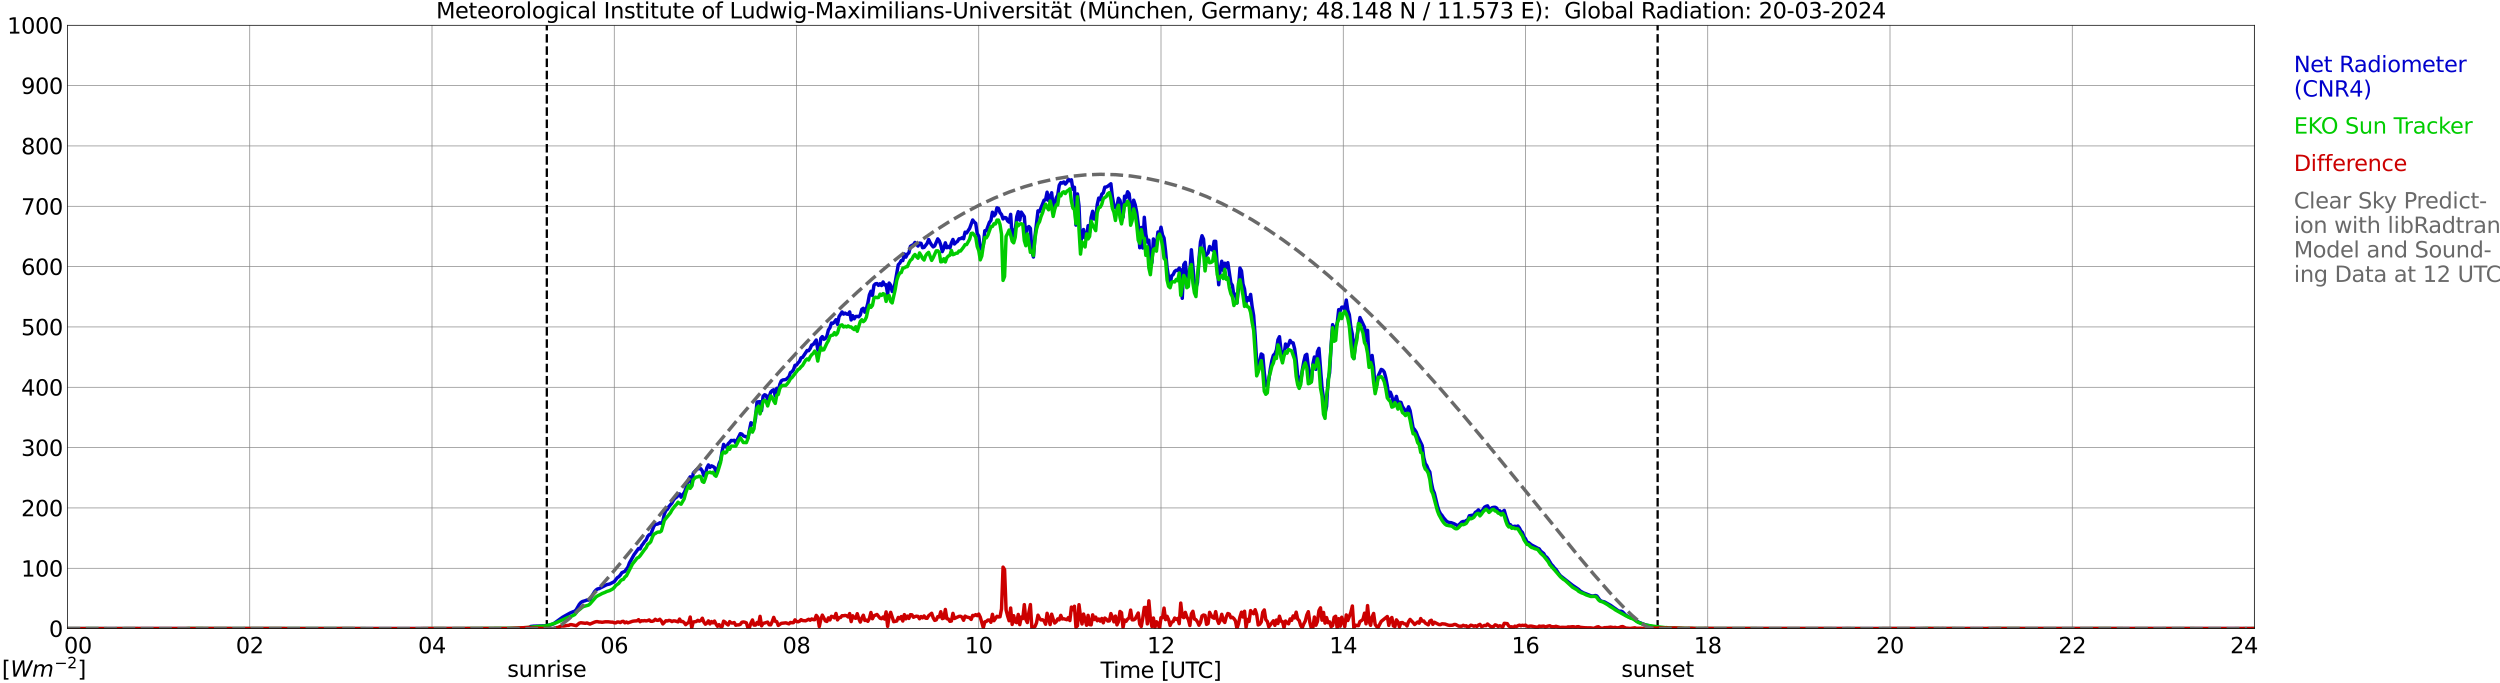 <?xml version="1.0" encoding="utf-8" standalone="no"?>
<!DOCTYPE svg PUBLIC "-//W3C//DTD SVG 1.1//EN"
  "http://www.w3.org/Graphics/SVG/1.1/DTD/svg11.dtd">
<svg xmlns:xlink="http://www.w3.org/1999/xlink" width="1085.4pt" height="296.64pt" viewBox="0 0 1085.4 296.64" xmlns="http://www.w3.org/2000/svg" version="1.1">
 <defs>
  <style type="text/css">*{stroke-linejoin: round; stroke-linecap: butt}</style>
 </defs>
 <g id="figure_1">
  <g id="patch_1">
   <path d="M 0 296.64 
L 1085.4 296.64 
L 1085.4 0 
L 0 0 
z
" style="fill: #ffffff"/>
  </g>
  <g id="axes_1">
   <g id="patch_2">
    <path d="M 29.306 272.909 
L 978.814 272.909 
L 978.814 10.976 
L 29.306 10.976 
z
" style="fill: #ffffff"/>
   </g>
   <g id="patch_3">
    <path d="M 978.814 272.909 
L 978.814 272.909 
L 978.814 10.976 
L 978.814 10.976 
z
" clip-path="url(#pe23e35f795)" style="fill: #d3d3d3; opacity: 0.25; stroke: #d3d3d3; stroke-linejoin: miter"/>
   </g>
   <g id="matplotlib.axis_1">
    <g id="xtick_1">
     <g id="line2d_1">
      <path d="M 29.306 272.909 
L 29.306 10.976 
" clip-path="url(#pe23e35f795)" style="fill: none; stroke: #808080; stroke-width: 0.3; stroke-linecap: square"/>
     </g>
     <g id="line2d_2"/>
     <g id="text_1">
      <!--    00 -->
      <g transform="translate(18.733 283.627) scale(0.095 -0.095)">
       <defs>
        <path id="DejaVuSans-20" transform="scale(0.016)"/>
        <path id="DejaVuSans-30" d="M 2034 4250 
Q 1547 4250 1301 3770 
Q 1056 3291 1056 2328 
Q 1056 1369 1301 889 
Q 1547 409 2034 409 
Q 2525 409 2770 889 
Q 3016 1369 3016 2328 
Q 3016 3291 2770 3770 
Q 2525 4250 2034 4250 
z
M 2034 4750 
Q 2819 4750 3233 4129 
Q 3647 3509 3647 2328 
Q 3647 1150 3233 529 
Q 2819 -91 2034 -91 
Q 1250 -91 836 529 
Q 422 1150 422 2328 
Q 422 3509 836 4129 
Q 1250 4750 2034 4750 
z
" transform="scale(0.016)"/>
       </defs>
       <use xlink:href="#DejaVuSans-20"/>
       <use xlink:href="#DejaVuSans-20" transform="translate(31.787 0)"/>
       <use xlink:href="#DejaVuSans-20" transform="translate(63.574 0)"/>
       <use xlink:href="#DejaVuSans-30" transform="translate(95.361 0)"/>
       <use xlink:href="#DejaVuSans-30" transform="translate(158.984 0)"/>
      </g>
     </g>
    </g>
    <g id="xtick_2">
     <g id="line2d_3">
      <path d="M 108.431 272.909 
L 108.431 10.976 
" clip-path="url(#pe23e35f795)" style="fill: none; stroke: #808080; stroke-width: 0.3; stroke-linecap: square"/>
     </g>
     <g id="line2d_4"/>
     <g id="text_2">
      <!-- 02 -->
      <g transform="translate(102.387 283.627) scale(0.095 -0.095)">
       <defs>
        <path id="DejaVuSans-32" d="M 1228 531 
L 3431 531 
L 3431 0 
L 469 0 
L 469 531 
Q 828 903 1448 1529 
Q 2069 2156 2228 2338 
Q 2531 2678 2651 2914 
Q 2772 3150 2772 3378 
Q 2772 3750 2511 3984 
Q 2250 4219 1831 4219 
Q 1534 4219 1204 4116 
Q 875 4013 500 3803 
L 500 4441 
Q 881 4594 1212 4672 
Q 1544 4750 1819 4750 
Q 2544 4750 2975 4387 
Q 3406 4025 3406 3419 
Q 3406 3131 3298 2873 
Q 3191 2616 2906 2266 
Q 2828 2175 2409 1742 
Q 1991 1309 1228 531 
z
" transform="scale(0.016)"/>
       </defs>
       <use xlink:href="#DejaVuSans-30"/>
       <use xlink:href="#DejaVuSans-32" transform="translate(63.623 0)"/>
      </g>
     </g>
    </g>
    <g id="xtick_3">
     <g id="line2d_5">
      <path d="M 187.557 272.909 
L 187.557 10.976 
" clip-path="url(#pe23e35f795)" style="fill: none; stroke: #808080; stroke-width: 0.3; stroke-linecap: square"/>
     </g>
     <g id="line2d_6"/>
     <g id="text_3">
      <!-- 04 -->
      <g transform="translate(181.513 283.627) scale(0.095 -0.095)">
       <defs>
        <path id="DejaVuSans-34" d="M 2419 4116 
L 825 1625 
L 2419 1625 
L 2419 4116 
z
M 2253 4666 
L 3047 4666 
L 3047 1625 
L 3713 1625 
L 3713 1100 
L 3047 1100 
L 3047 0 
L 2419 0 
L 2419 1100 
L 313 1100 
L 313 1709 
L 2253 4666 
z
" transform="scale(0.016)"/>
       </defs>
       <use xlink:href="#DejaVuSans-30"/>
       <use xlink:href="#DejaVuSans-34" transform="translate(63.623 0)"/>
      </g>
     </g>
    </g>
    <g id="xtick_4">
     <g id="line2d_7">
      <path d="M 266.683 272.909 
L 266.683 10.976 
" clip-path="url(#pe23e35f795)" style="fill: none; stroke: #808080; stroke-width: 0.3; stroke-linecap: square"/>
     </g>
     <g id="line2d_8"/>
     <g id="text_4">
      <!-- 06 -->
      <g transform="translate(260.638 283.627) scale(0.095 -0.095)">
       <defs>
        <path id="DejaVuSans-36" d="M 2113 2584 
Q 1688 2584 1439 2293 
Q 1191 2003 1191 1497 
Q 1191 994 1439 701 
Q 1688 409 2113 409 
Q 2538 409 2786 701 
Q 3034 994 3034 1497 
Q 3034 2003 2786 2293 
Q 2538 2584 2113 2584 
z
M 3366 4563 
L 3366 3988 
Q 3128 4100 2886 4159 
Q 2644 4219 2406 4219 
Q 1781 4219 1451 3797 
Q 1122 3375 1075 2522 
Q 1259 2794 1537 2939 
Q 1816 3084 2150 3084 
Q 2853 3084 3261 2657 
Q 3669 2231 3669 1497 
Q 3669 778 3244 343 
Q 2819 -91 2113 -91 
Q 1303 -91 875 529 
Q 447 1150 447 2328 
Q 447 3434 972 4092 
Q 1497 4750 2381 4750 
Q 2619 4750 2861 4703 
Q 3103 4656 3366 4563 
z
" transform="scale(0.016)"/>
       </defs>
       <use xlink:href="#DejaVuSans-30"/>
       <use xlink:href="#DejaVuSans-36" transform="translate(63.623 0)"/>
      </g>
     </g>
    </g>
    <g id="xtick_5">
     <g id="line2d_9">
      <path d="M 345.808 272.909 
L 345.808 10.976 
" clip-path="url(#pe23e35f795)" style="fill: none; stroke: #808080; stroke-width: 0.3; stroke-linecap: square"/>
     </g>
     <g id="line2d_10"/>
     <g id="text_5">
      <!-- 08 -->
      <g transform="translate(339.764 283.627) scale(0.095 -0.095)">
       <defs>
        <path id="DejaVuSans-38" d="M 2034 2216 
Q 1584 2216 1326 1975 
Q 1069 1734 1069 1313 
Q 1069 891 1326 650 
Q 1584 409 2034 409 
Q 2484 409 2743 651 
Q 3003 894 3003 1313 
Q 3003 1734 2745 1975 
Q 2488 2216 2034 2216 
z
M 1403 2484 
Q 997 2584 770 2862 
Q 544 3141 544 3541 
Q 544 4100 942 4425 
Q 1341 4750 2034 4750 
Q 2731 4750 3128 4425 
Q 3525 4100 3525 3541 
Q 3525 3141 3298 2862 
Q 3072 2584 2669 2484 
Q 3125 2378 3379 2068 
Q 3634 1759 3634 1313 
Q 3634 634 3220 271 
Q 2806 -91 2034 -91 
Q 1263 -91 848 271 
Q 434 634 434 1313 
Q 434 1759 690 2068 
Q 947 2378 1403 2484 
z
M 1172 3481 
Q 1172 3119 1398 2916 
Q 1625 2713 2034 2713 
Q 2441 2713 2670 2916 
Q 2900 3119 2900 3481 
Q 2900 3844 2670 4047 
Q 2441 4250 2034 4250 
Q 1625 4250 1398 4047 
Q 1172 3844 1172 3481 
z
" transform="scale(0.016)"/>
       </defs>
       <use xlink:href="#DejaVuSans-30"/>
       <use xlink:href="#DejaVuSans-38" transform="translate(63.623 0)"/>
      </g>
     </g>
    </g>
    <g id="xtick_6">
     <g id="line2d_11">
      <path d="M 424.934 272.909 
L 424.934 10.976 
" clip-path="url(#pe23e35f795)" style="fill: none; stroke: #808080; stroke-width: 0.3; stroke-linecap: square"/>
     </g>
     <g id="line2d_12"/>
     <g id="text_6">
      <!-- 10 -->
      <g transform="translate(418.89 283.627) scale(0.095 -0.095)">
       <defs>
        <path id="DejaVuSans-31" d="M 794 531 
L 1825 531 
L 1825 4091 
L 703 3866 
L 703 4441 
L 1819 4666 
L 2450 4666 
L 2450 531 
L 3481 531 
L 3481 0 
L 794 0 
L 794 531 
z
" transform="scale(0.016)"/>
       </defs>
       <use xlink:href="#DejaVuSans-31"/>
       <use xlink:href="#DejaVuSans-30" transform="translate(63.623 0)"/>
      </g>
     </g>
    </g>
    <g id="xtick_7">
     <g id="line2d_13">
      <path d="M 504.06 272.909 
L 504.06 10.976 
" clip-path="url(#pe23e35f795)" style="fill: none; stroke: #808080; stroke-width: 0.3; stroke-linecap: square"/>
     </g>
     <g id="line2d_14"/>
     <g id="text_7">
      <!-- 12 -->
      <g transform="translate(498.015 283.627) scale(0.095 -0.095)">
       <use xlink:href="#DejaVuSans-31"/>
       <use xlink:href="#DejaVuSans-32" transform="translate(63.623 0)"/>
      </g>
     </g>
    </g>
    <g id="xtick_8">
     <g id="line2d_15">
      <path d="M 583.185 272.909 
L 583.185 10.976 
" clip-path="url(#pe23e35f795)" style="fill: none; stroke: #808080; stroke-width: 0.3; stroke-linecap: square"/>
     </g>
     <g id="line2d_16"/>
     <g id="text_8">
      <!-- 14 -->
      <g transform="translate(577.141 283.627) scale(0.095 -0.095)">
       <use xlink:href="#DejaVuSans-31"/>
       <use xlink:href="#DejaVuSans-34" transform="translate(63.623 0)"/>
      </g>
     </g>
    </g>
    <g id="xtick_9">
     <g id="line2d_17">
      <path d="M 662.311 272.909 
L 662.311 10.976 
" clip-path="url(#pe23e35f795)" style="fill: none; stroke: #808080; stroke-width: 0.3; stroke-linecap: square"/>
     </g>
     <g id="line2d_18"/>
     <g id="text_9">
      <!-- 16 -->
      <g transform="translate(656.267 283.627) scale(0.095 -0.095)">
       <use xlink:href="#DejaVuSans-31"/>
       <use xlink:href="#DejaVuSans-36" transform="translate(63.623 0)"/>
      </g>
     </g>
    </g>
    <g id="xtick_10">
     <g id="line2d_19">
      <path d="M 741.437 272.909 
L 741.437 10.976 
" clip-path="url(#pe23e35f795)" style="fill: none; stroke: #808080; stroke-width: 0.3; stroke-linecap: square"/>
     </g>
     <g id="line2d_20"/>
     <g id="text_10">
      <!-- 18 -->
      <g transform="translate(735.392 283.627) scale(0.095 -0.095)">
       <use xlink:href="#DejaVuSans-31"/>
       <use xlink:href="#DejaVuSans-38" transform="translate(63.623 0)"/>
      </g>
     </g>
    </g>
    <g id="xtick_11">
     <g id="line2d_21">
      <path d="M 820.562 272.909 
L 820.562 10.976 
" clip-path="url(#pe23e35f795)" style="fill: none; stroke: #808080; stroke-width: 0.3; stroke-linecap: square"/>
     </g>
     <g id="line2d_22"/>
     <g id="text_11">
      <!-- 20 -->
      <g transform="translate(814.518 283.627) scale(0.095 -0.095)">
       <use xlink:href="#DejaVuSans-32"/>
       <use xlink:href="#DejaVuSans-30" transform="translate(63.623 0)"/>
      </g>
     </g>
    </g>
    <g id="xtick_12">
     <g id="line2d_23">
      <path d="M 899.688 272.909 
L 899.688 10.976 
" clip-path="url(#pe23e35f795)" style="fill: none; stroke: #808080; stroke-width: 0.3; stroke-linecap: square"/>
     </g>
     <g id="line2d_24"/>
     <g id="text_12">
      <!-- 22 -->
      <g transform="translate(893.644 283.627) scale(0.095 -0.095)">
       <use xlink:href="#DejaVuSans-32"/>
       <use xlink:href="#DejaVuSans-32" transform="translate(63.623 0)"/>
      </g>
     </g>
    </g>
    <g id="xtick_13">
     <g id="line2d_25">
      <path d="M 978.814 272.909 
L 978.814 10.976 
" clip-path="url(#pe23e35f795)" style="fill: none; stroke: #808080; stroke-width: 0.3; stroke-linecap: square"/>
     </g>
     <g id="line2d_26"/>
     <g id="text_13">
      <!-- 24    -->
      <g transform="translate(968.241 283.627) scale(0.095 -0.095)">
       <use xlink:href="#DejaVuSans-32"/>
       <use xlink:href="#DejaVuSans-34" transform="translate(63.623 0)"/>
       <use xlink:href="#DejaVuSans-20" transform="translate(127.246 0)"/>
       <use xlink:href="#DejaVuSans-20" transform="translate(159.033 0)"/>
       <use xlink:href="#DejaVuSans-20" transform="translate(190.82 0)"/>
      </g>
     </g>
    </g>
    <g id="text_14">
     <!-- Time [UTC] -->
     <g transform="translate(477.806 294.322) scale(0.095 -0.095)">
      <defs>
       <path id="DejaVuSans-54" d="M -19 4666 
L 3928 4666 
L 3928 4134 
L 2272 4134 
L 2272 0 
L 1638 0 
L 1638 4134 
L -19 4134 
L -19 4666 
z
" transform="scale(0.016)"/>
       <path id="DejaVuSans-69" d="M 603 3500 
L 1178 3500 
L 1178 0 
L 603 0 
L 603 3500 
z
M 603 4863 
L 1178 4863 
L 1178 4134 
L 603 4134 
L 603 4863 
z
" transform="scale(0.016)"/>
       <path id="DejaVuSans-6d" d="M 3328 2828 
Q 3544 3216 3844 3400 
Q 4144 3584 4550 3584 
Q 5097 3584 5394 3201 
Q 5691 2819 5691 2113 
L 5691 0 
L 5113 0 
L 5113 2094 
Q 5113 2597 4934 2840 
Q 4756 3084 4391 3084 
Q 3944 3084 3684 2787 
Q 3425 2491 3425 1978 
L 3425 0 
L 2847 0 
L 2847 2094 
Q 2847 2600 2669 2842 
Q 2491 3084 2119 3084 
Q 1678 3084 1418 2786 
Q 1159 2488 1159 1978 
L 1159 0 
L 581 0 
L 581 3500 
L 1159 3500 
L 1159 2956 
Q 1356 3278 1631 3431 
Q 1906 3584 2284 3584 
Q 2666 3584 2933 3390 
Q 3200 3197 3328 2828 
z
" transform="scale(0.016)"/>
       <path id="DejaVuSans-65" d="M 3597 1894 
L 3597 1613 
L 953 1613 
Q 991 1019 1311 708 
Q 1631 397 2203 397 
Q 2534 397 2845 478 
Q 3156 559 3463 722 
L 3463 178 
Q 3153 47 2828 -22 
Q 2503 -91 2169 -91 
Q 1331 -91 842 396 
Q 353 884 353 1716 
Q 353 2575 817 3079 
Q 1281 3584 2069 3584 
Q 2775 3584 3186 3129 
Q 3597 2675 3597 1894 
z
M 3022 2063 
Q 3016 2534 2758 2815 
Q 2500 3097 2075 3097 
Q 1594 3097 1305 2825 
Q 1016 2553 972 2059 
L 3022 2063 
z
" transform="scale(0.016)"/>
       <path id="DejaVuSans-5b" d="M 550 4863 
L 1875 4863 
L 1875 4416 
L 1125 4416 
L 1125 -397 
L 1875 -397 
L 1875 -844 
L 550 -844 
L 550 4863 
z
" transform="scale(0.016)"/>
       <path id="DejaVuSans-55" d="M 556 4666 
L 1191 4666 
L 1191 1831 
Q 1191 1081 1462 751 
Q 1734 422 2344 422 
Q 2950 422 3222 751 
Q 3494 1081 3494 1831 
L 3494 4666 
L 4128 4666 
L 4128 1753 
Q 4128 841 3676 375 
Q 3225 -91 2344 -91 
Q 1459 -91 1007 375 
Q 556 841 556 1753 
L 556 4666 
z
" transform="scale(0.016)"/>
       <path id="DejaVuSans-43" d="M 4122 4306 
L 4122 3641 
Q 3803 3938 3442 4084 
Q 3081 4231 2675 4231 
Q 1875 4231 1450 3742 
Q 1025 3253 1025 2328 
Q 1025 1406 1450 917 
Q 1875 428 2675 428 
Q 3081 428 3442 575 
Q 3803 722 4122 1019 
L 4122 359 
Q 3791 134 3420 21 
Q 3050 -91 2638 -91 
Q 1578 -91 968 557 
Q 359 1206 359 2328 
Q 359 3453 968 4101 
Q 1578 4750 2638 4750 
Q 3056 4750 3426 4639 
Q 3797 4528 4122 4306 
z
" transform="scale(0.016)"/>
       <path id="DejaVuSans-5d" d="M 1947 4863 
L 1947 -844 
L 622 -844 
L 622 -397 
L 1369 -397 
L 1369 4416 
L 622 4416 
L 622 4863 
L 1947 4863 
z
" transform="scale(0.016)"/>
      </defs>
      <use xlink:href="#DejaVuSans-54"/>
      <use xlink:href="#DejaVuSans-69" transform="translate(57.959 0)"/>
      <use xlink:href="#DejaVuSans-6d" transform="translate(85.742 0)"/>
      <use xlink:href="#DejaVuSans-65" transform="translate(183.154 0)"/>
      <use xlink:href="#DejaVuSans-20" transform="translate(244.678 0)"/>
      <use xlink:href="#DejaVuSans-5b" transform="translate(276.465 0)"/>
      <use xlink:href="#DejaVuSans-55" transform="translate(315.479 0)"/>
      <use xlink:href="#DejaVuSans-54" transform="translate(388.672 0)"/>
      <use xlink:href="#DejaVuSans-43" transform="translate(443.881 0)"/>
      <use xlink:href="#DejaVuSans-5d" transform="translate(513.705 0)"/>
     </g>
    </g>
   </g>
   <g id="matplotlib.axis_2">
    <g id="ytick_1">
     <g id="line2d_27">
      <path d="M 29.306 272.909 
L 978.814 272.909 
" clip-path="url(#pe23e35f795)" style="fill: none; stroke: #808080; stroke-width: 0.3; stroke-linecap: square"/>
     </g>
     <g id="line2d_28"/>
     <g id="text_15">
      <!-- 0 -->
      <g transform="translate(21.261 276.518) scale(0.095 -0.095)">
       <use xlink:href="#DejaVuSans-30"/>
      </g>
     </g>
    </g>
    <g id="ytick_2">
     <g id="line2d_29">
      <path d="M 29.306 246.715 
L 978.814 246.715 
" clip-path="url(#pe23e35f795)" style="fill: none; stroke: #808080; stroke-width: 0.3; stroke-linecap: square"/>
     </g>
     <g id="line2d_30"/>
     <g id="text_16">
      <!-- 100 -->
      <g transform="translate(9.173 250.325) scale(0.095 -0.095)">
       <use xlink:href="#DejaVuSans-31"/>
       <use xlink:href="#DejaVuSans-30" transform="translate(63.623 0)"/>
       <use xlink:href="#DejaVuSans-30" transform="translate(127.246 0)"/>
      </g>
     </g>
    </g>
    <g id="ytick_3">
     <g id="line2d_31">
      <path d="M 29.306 220.522 
L 978.814 220.522 
" clip-path="url(#pe23e35f795)" style="fill: none; stroke: #808080; stroke-width: 0.3; stroke-linecap: square"/>
     </g>
     <g id="line2d_32"/>
     <g id="text_17">
      <!-- 200 -->
      <g transform="translate(9.173 224.131) scale(0.095 -0.095)">
       <use xlink:href="#DejaVuSans-32"/>
       <use xlink:href="#DejaVuSans-30" transform="translate(63.623 0)"/>
       <use xlink:href="#DejaVuSans-30" transform="translate(127.246 0)"/>
      </g>
     </g>
    </g>
    <g id="ytick_4">
     <g id="line2d_33">
      <path d="M 29.306 194.329 
L 978.814 194.329 
" clip-path="url(#pe23e35f795)" style="fill: none; stroke: #808080; stroke-width: 0.3; stroke-linecap: square"/>
     </g>
     <g id="line2d_34"/>
     <g id="text_18">
      <!-- 300 -->
      <g transform="translate(9.173 197.938) scale(0.095 -0.095)">
       <defs>
        <path id="DejaVuSans-33" d="M 2597 2516 
Q 3050 2419 3304 2112 
Q 3559 1806 3559 1356 
Q 3559 666 3084 287 
Q 2609 -91 1734 -91 
Q 1441 -91 1130 -33 
Q 819 25 488 141 
L 488 750 
Q 750 597 1062 519 
Q 1375 441 1716 441 
Q 2309 441 2620 675 
Q 2931 909 2931 1356 
Q 2931 1769 2642 2001 
Q 2353 2234 1838 2234 
L 1294 2234 
L 1294 2753 
L 1863 2753 
Q 2328 2753 2575 2939 
Q 2822 3125 2822 3475 
Q 2822 3834 2567 4026 
Q 2313 4219 1838 4219 
Q 1578 4219 1281 4162 
Q 984 4106 628 3988 
L 628 4550 
Q 988 4650 1302 4700 
Q 1616 4750 1894 4750 
Q 2613 4750 3031 4423 
Q 3450 4097 3450 3541 
Q 3450 3153 3228 2886 
Q 3006 2619 2597 2516 
z
" transform="scale(0.016)"/>
       </defs>
       <use xlink:href="#DejaVuSans-33"/>
       <use xlink:href="#DejaVuSans-30" transform="translate(63.623 0)"/>
       <use xlink:href="#DejaVuSans-30" transform="translate(127.246 0)"/>
      </g>
     </g>
    </g>
    <g id="ytick_5">
     <g id="line2d_35">
      <path d="M 29.306 168.136 
L 978.814 168.136 
" clip-path="url(#pe23e35f795)" style="fill: none; stroke: #808080; stroke-width: 0.3; stroke-linecap: square"/>
     </g>
     <g id="line2d_36"/>
     <g id="text_19">
      <!-- 400 -->
      <g transform="translate(9.173 171.745) scale(0.095 -0.095)">
       <use xlink:href="#DejaVuSans-34"/>
       <use xlink:href="#DejaVuSans-30" transform="translate(63.623 0)"/>
       <use xlink:href="#DejaVuSans-30" transform="translate(127.246 0)"/>
      </g>
     </g>
    </g>
    <g id="ytick_6">
     <g id="line2d_37">
      <path d="M 29.306 141.942 
L 978.814 141.942 
" clip-path="url(#pe23e35f795)" style="fill: none; stroke: #808080; stroke-width: 0.3; stroke-linecap: square"/>
     </g>
     <g id="line2d_38"/>
     <g id="text_20">
      <!-- 500 -->
      <g transform="translate(9.173 145.551) scale(0.095 -0.095)">
       <defs>
        <path id="DejaVuSans-35" d="M 691 4666 
L 3169 4666 
L 3169 4134 
L 1269 4134 
L 1269 2991 
Q 1406 3038 1543 3061 
Q 1681 3084 1819 3084 
Q 2600 3084 3056 2656 
Q 3513 2228 3513 1497 
Q 3513 744 3044 326 
Q 2575 -91 1722 -91 
Q 1428 -91 1123 -41 
Q 819 9 494 109 
L 494 744 
Q 775 591 1075 516 
Q 1375 441 1709 441 
Q 2250 441 2565 725 
Q 2881 1009 2881 1497 
Q 2881 1984 2565 2268 
Q 2250 2553 1709 2553 
Q 1456 2553 1204 2497 
Q 953 2441 691 2322 
L 691 4666 
z
" transform="scale(0.016)"/>
       </defs>
       <use xlink:href="#DejaVuSans-35"/>
       <use xlink:href="#DejaVuSans-30" transform="translate(63.623 0)"/>
       <use xlink:href="#DejaVuSans-30" transform="translate(127.246 0)"/>
      </g>
     </g>
    </g>
    <g id="ytick_7">
     <g id="line2d_39">
      <path d="M 29.306 115.749 
L 978.814 115.749 
" clip-path="url(#pe23e35f795)" style="fill: none; stroke: #808080; stroke-width: 0.3; stroke-linecap: square"/>
     </g>
     <g id="line2d_40"/>
     <g id="text_21">
      <!-- 600 -->
      <g transform="translate(9.173 119.358) scale(0.095 -0.095)">
       <use xlink:href="#DejaVuSans-36"/>
       <use xlink:href="#DejaVuSans-30" transform="translate(63.623 0)"/>
       <use xlink:href="#DejaVuSans-30" transform="translate(127.246 0)"/>
      </g>
     </g>
    </g>
    <g id="ytick_8">
     <g id="line2d_41">
      <path d="M 29.306 89.556 
L 978.814 89.556 
" clip-path="url(#pe23e35f795)" style="fill: none; stroke: #808080; stroke-width: 0.3; stroke-linecap: square"/>
     </g>
     <g id="line2d_42"/>
     <g id="text_22">
      <!-- 700 -->
      <g transform="translate(9.173 93.165) scale(0.095 -0.095)">
       <defs>
        <path id="DejaVuSans-37" d="M 525 4666 
L 3525 4666 
L 3525 4397 
L 1831 0 
L 1172 0 
L 2766 4134 
L 525 4134 
L 525 4666 
z
" transform="scale(0.016)"/>
       </defs>
       <use xlink:href="#DejaVuSans-37"/>
       <use xlink:href="#DejaVuSans-30" transform="translate(63.623 0)"/>
       <use xlink:href="#DejaVuSans-30" transform="translate(127.246 0)"/>
      </g>
     </g>
    </g>
    <g id="ytick_9">
     <g id="line2d_43">
      <path d="M 29.306 63.362 
L 978.814 63.362 
" clip-path="url(#pe23e35f795)" style="fill: none; stroke: #808080; stroke-width: 0.3; stroke-linecap: square"/>
     </g>
     <g id="line2d_44"/>
     <g id="text_23">
      <!-- 800 -->
      <g transform="translate(9.173 66.972) scale(0.095 -0.095)">
       <use xlink:href="#DejaVuSans-38"/>
       <use xlink:href="#DejaVuSans-30" transform="translate(63.623 0)"/>
       <use xlink:href="#DejaVuSans-30" transform="translate(127.246 0)"/>
      </g>
     </g>
    </g>
    <g id="ytick_10">
     <g id="line2d_45">
      <path d="M 29.306 37.169 
L 978.814 37.169 
" clip-path="url(#pe23e35f795)" style="fill: none; stroke: #808080; stroke-width: 0.3; stroke-linecap: square"/>
     </g>
     <g id="line2d_46"/>
     <g id="text_24">
      <!-- 900 -->
      <g transform="translate(9.173 40.778) scale(0.095 -0.095)">
       <defs>
        <path id="DejaVuSans-39" d="M 703 97 
L 703 672 
Q 941 559 1184 500 
Q 1428 441 1663 441 
Q 2288 441 2617 861 
Q 2947 1281 2994 2138 
Q 2813 1869 2534 1725 
Q 2256 1581 1919 1581 
Q 1219 1581 811 2004 
Q 403 2428 403 3163 
Q 403 3881 828 4315 
Q 1253 4750 1959 4750 
Q 2769 4750 3195 4129 
Q 3622 3509 3622 2328 
Q 3622 1225 3098 567 
Q 2575 -91 1691 -91 
Q 1453 -91 1209 -44 
Q 966 3 703 97 
z
M 1959 2075 
Q 2384 2075 2632 2365 
Q 2881 2656 2881 3163 
Q 2881 3666 2632 3958 
Q 2384 4250 1959 4250 
Q 1534 4250 1286 3958 
Q 1038 3666 1038 3163 
Q 1038 2656 1286 2365 
Q 1534 2075 1959 2075 
z
" transform="scale(0.016)"/>
       </defs>
       <use xlink:href="#DejaVuSans-39"/>
       <use xlink:href="#DejaVuSans-30" transform="translate(63.623 0)"/>
       <use xlink:href="#DejaVuSans-30" transform="translate(127.246 0)"/>
      </g>
     </g>
    </g>
    <g id="ytick_11">
     <g id="line2d_47">
      <path d="M 29.306 10.976 
L 978.814 10.976 
" clip-path="url(#pe23e35f795)" style="fill: none; stroke: #808080; stroke-width: 0.3; stroke-linecap: square"/>
     </g>
     <g id="line2d_48"/>
     <g id="text_25">
      <!-- 1000 -->
      <g transform="translate(3.128 14.585) scale(0.095 -0.095)">
       <use xlink:href="#DejaVuSans-31"/>
       <use xlink:href="#DejaVuSans-30" transform="translate(63.623 0)"/>
       <use xlink:href="#DejaVuSans-30" transform="translate(127.246 0)"/>
       <use xlink:href="#DejaVuSans-30" transform="translate(190.869 0)"/>
      </g>
     </g>
    </g>
   </g>
   <g id="line2d_49">
    <path d="M 237.406 272.909 
L 237.406 10.976 
" clip-path="url(#pe23e35f795)" style="fill: none; stroke-dasharray: 3.7,1.6; stroke-dashoffset: 0; stroke: #000000"/>
   </g>
   <g id="line2d_50">
    <path d="M 719.677 272.909 
L 719.677 10.976 
" clip-path="url(#pe23e35f795)" style="fill: none; stroke-dasharray: 3.7,1.6; stroke-dashoffset: 0; stroke: #000000"/>
   </g>
   <g id="line2d_51">
    <path d="M 29.306 272.909 
L 229.757 272.909 
L 230.417 271.984 
L 231.736 271.843 
L 236.351 271.741 
L 238.989 271.316 
L 240.308 270.829 
L 244.264 267.974 
L 245.583 267.225 
L 247.561 266.13 
L 248.88 265.562 
L 249.539 265.36 
L 250.198 264.671 
L 251.517 262.382 
L 252.176 261.612 
L 252.836 261.166 
L 254.155 260.781 
L 254.814 260.498 
L 255.473 260.559 
L 256.133 260.255 
L 258.111 256.913 
L 258.77 256.163 
L 259.43 255.697 
L 260.089 255.556 
L 263.386 253.853 
L 264.705 253.549 
L 266.683 252.536 
L 268.002 250.815 
L 268.661 250.39 
L 269.32 249.681 
L 269.98 248.646 
L 271.298 248.038 
L 272.617 246.215 
L 273.277 244.413 
L 275.255 240.848 
L 277.233 238.135 
L 277.892 238.336 
L 278.552 236.938 
L 279.211 236.107 
L 279.87 235.094 
L 280.53 234.467 
L 281.189 232.906 
L 281.849 232.157 
L 282.508 232.055 
L 283.827 228.592 
L 284.486 227.621 
L 285.145 227.6 
L 285.805 227.398 
L 286.464 226.971 
L 287.124 227.236 
L 287.783 226.282 
L 288.442 223.142 
L 289.102 221.643 
L 289.761 221.077 
L 290.42 219.941 
L 291.739 218.382 
L 292.399 217.107 
L 293.058 216.336 
L 293.717 215.849 
L 295.036 214.453 
L 295.696 215.849 
L 296.355 214.757 
L 297.014 214.005 
L 297.674 212.468 
L 298.333 209.995 
L 298.992 208.052 
L 299.652 207.017 
L 300.311 210.786 
L 300.971 205.416 
L 302.289 204.02 
L 302.949 203.473 
L 304.267 203.512 
L 304.927 204.526 
L 305.586 206.614 
L 306.246 205.762 
L 306.905 203.046 
L 307.564 201.852 
L 308.224 202.946 
L 308.883 202.258 
L 309.543 202.54 
L 310.202 202.965 
L 310.861 204.809 
L 311.521 204.12 
L 312.18 201.364 
L 312.839 199.866 
L 313.499 196.018 
L 314.158 192.938 
L 314.818 193.87 
L 315.477 194.195 
L 316.136 192.676 
L 316.796 192.026 
L 317.455 191.217 
L 318.114 191.298 
L 318.774 191.157 
L 319.433 192.249 
L 321.411 188.278 
L 322.071 188.462 
L 322.73 189.232 
L 324.049 189.698 
L 324.708 190.143 
L 326.027 183.54 
L 326.686 183.862 
L 327.346 184.593 
L 328.005 181.696 
L 328.665 174.524 
L 329.983 174.383 
L 330.643 178.272 
L 331.302 172.033 
L 331.961 171.384 
L 332.621 171.666 
L 333.28 173.429 
L 333.94 172.235 
L 334.599 170.27 
L 335.258 169.56 
L 335.918 169.217 
L 336.577 171.97 
L 337.236 168.589 
L 337.896 169.885 
L 338.555 166.886 
L 339.215 165.346 
L 339.874 164.964 
L 341.193 164.78 
L 342.512 163.586 
L 343.171 161.781 
L 343.83 161.396 
L 344.49 160.526 
L 345.149 158.622 
L 345.808 158.481 
L 346.468 157.569 
L 347.127 156.859 
L 347.787 155.361 
L 348.446 155.157 
L 350.424 152.16 
L 351.083 152.26 
L 351.743 151.309 
L 352.402 149.811 
L 353.062 149.567 
L 354.38 147.621 
L 355.04 151.835 
L 355.699 152.443 
L 356.359 146.893 
L 357.018 146.144 
L 357.677 147.299 
L 358.337 146.974 
L 358.996 145.921 
L 359.655 143.265 
L 360.315 142.293 
L 360.974 140.248 
L 361.634 140.389 
L 362.293 139.763 
L 362.952 138.81 
L 363.612 140.816 
L 364.271 137.474 
L 365.59 135.446 
L 366.249 136.379 
L 366.909 135.933 
L 367.568 136.358 
L 368.227 136.46 
L 368.887 135.425 
L 369.546 138.912 
L 370.206 137.047 
L 370.865 138.404 
L 371.524 137.411 
L 372.184 137.351 
L 372.843 137.534 
L 373.502 136.743 
L 374.162 134.291 
L 374.821 133.846 
L 375.481 135.548 
L 376.14 134.029 
L 376.799 131.517 
L 377.459 128.013 
L 378.118 126.452 
L 378.777 128.316 
L 379.437 123.84 
L 380.096 123.211 
L 380.756 123.109 
L 381.415 123.9 
L 382.074 123.19 
L 382.734 123.961 
L 383.393 122.42 
L 384.053 123.696 
L 384.712 123.617 
L 385.371 127.649 
L 386.031 122.887 
L 386.69 123.84 
L 387.349 126.554 
L 388.009 125.784 
L 388.668 122.481 
L 389.987 114.945 
L 390.646 114.277 
L 391.306 113.103 
L 391.965 113.122 
L 392.624 110.246 
L 393.284 111.644 
L 393.943 110.327 
L 394.603 109.761 
L 395.262 106.964 
L 395.921 106.539 
L 396.581 106.275 
L 397.24 105.264 
L 398.559 106.822 
L 399.218 105.547 
L 399.878 105.649 
L 400.537 107.553 
L 401.196 107.409 
L 402.515 105.667 
L 403.175 103.986 
L 403.834 105.324 
L 404.493 106.398 
L 405.153 107.186 
L 405.812 106.741 
L 407.131 103.703 
L 407.79 104.554 
L 408.45 106.377 
L 409.109 109.232 
L 409.768 107.755 
L 410.428 105.424 
L 411.087 107.553 
L 411.746 107.006 
L 412.406 107.653 
L 413.065 105.444 
L 413.725 103.967 
L 414.384 105.932 
L 415.043 105.243 
L 415.703 104.798 
L 416.362 103.682 
L 417.022 103.642 
L 417.681 103.215 
L 418.34 103.663 
L 419 100.806 
L 419.659 101.151 
L 420.978 99.145 
L 422.297 95.52 
L 422.956 96.389 
L 423.615 96.958 
L 424.275 101.434 
L 424.934 102.508 
L 425.593 107.857 
L 426.253 108.362 
L 426.912 106.256 
L 427.572 100.177 
L 428.231 100.159 
L 429.55 96.552 
L 430.209 95.701 
L 430.869 92.136 
L 431.528 93.715 
L 432.187 92.927 
L 432.847 90.231 
L 433.506 90.496 
L 434.165 92.358 
L 434.825 93.128 
L 435.484 95.054 
L 436.144 94.425 
L 436.803 94.566 
L 437.462 95.905 
L 438.122 96.45 
L 438.781 93.068 
L 439.44 102.933 
L 440.1 99.834 
L 440.759 100.117 
L 441.419 94.142 
L 442.078 91.892 
L 442.737 95.58 
L 443.397 92.096 
L 444.716 94.079 
L 445.375 102.71 
L 446.034 98.943 
L 446.694 98.354 
L 447.353 99.124 
L 448.012 109.091 
L 448.672 111.584 
L 449.331 102.77 
L 450.65 91.549 
L 451.309 91.832 
L 452.628 88.592 
L 453.287 86.91 
L 453.947 86.748 
L 454.606 83.445 
L 455.266 87.091 
L 456.584 83.688 
L 457.244 89.846 
L 457.903 88.55 
L 458.563 85.936 
L 459.222 84.72 
L 459.881 80.467 
L 460.541 79.311 
L 461.2 79.474 
L 461.859 79.008 
L 462.519 79.919 
L 463.178 79.152 
L 463.838 77.834 
L 464.497 78.502 
L 465.156 78.057 
L 465.816 82.169 
L 466.475 81.297 
L 467.134 97.728 
L 467.794 84.194 
L 468.453 89.32 
L 469.113 105.141 
L 469.772 103.035 
L 470.431 99.651 
L 471.091 103.278 
L 471.75 102.974 
L 472.409 97.99 
L 473.069 100.866 
L 473.728 94.404 
L 474.388 91.73 
L 475.047 95.093 
L 475.706 95.153 
L 476.366 88.875 
L 477.025 85.999 
L 477.685 86.687 
L 478.344 84.296 
L 479.003 83.749 
L 479.663 81.258 
L 480.322 81.197 
L 480.981 80.831 
L 482.3 79.778 
L 482.96 85.572 
L 483.619 89.199 
L 484.278 90.292 
L 484.938 89.482 
L 485.597 86.08 
L 486.256 86.991 
L 486.916 90.313 
L 487.575 94.304 
L 488.235 85.187 
L 488.894 85.875 
L 489.553 83.243 
L 490.213 84.113 
L 490.872 89.765 
L 491.532 91.994 
L 492.191 86.91 
L 492.85 88.875 
L 493.51 92.175 
L 494.169 97.524 
L 494.828 107.553 
L 495.488 98.76 
L 496.147 107.674 
L 496.807 94.344 
L 497.466 101.696 
L 498.125 105.12 
L 498.785 104.289 
L 499.444 114.926 
L 500.103 114.075 
L 500.763 103.745 
L 501.422 107.391 
L 502.082 106.073 
L 502.741 100.724 
L 503.4 101.696 
L 504.06 98.658 
L 504.719 102 
L 505.379 103.339 
L 506.038 108.991 
L 506.697 116.223 
L 507.357 120.435 
L 508.016 123.536 
L 508.675 119.746 
L 509.335 119.24 
L 509.994 117.842 
L 510.654 117.336 
L 511.313 117.457 
L 511.972 116.385 
L 512.632 117.153 
L 513.291 129.511 
L 513.95 114.845 
L 514.61 113.873 
L 515.269 119.869 
L 515.929 120.435 
L 516.588 117.944 
L 517.247 108.444 
L 518.566 122.968 
L 519.226 124.893 
L 519.885 122.724 
L 520.544 112.655 
L 521.204 105.059 
L 521.863 102.346 
L 522.522 103.823 
L 523.182 111.906 
L 523.841 110.489 
L 524.501 109.821 
L 525.16 107.024 
L 525.819 108.161 
L 526.479 108.645 
L 527.138 104.777 
L 527.797 104.777 
L 528.457 115.23 
L 529.116 123.617 
L 529.776 116.668 
L 530.435 113.426 
L 531.094 117.417 
L 531.754 114.277 
L 532.413 116.202 
L 533.073 114.054 
L 534.391 122.847 
L 535.051 123.9 
L 535.71 128.316 
L 536.369 127.73 
L 537.029 131.538 
L 537.688 125.034 
L 538.348 116.385 
L 539.007 117.601 
L 539.666 123.332 
L 540.326 125.501 
L 540.985 131.415 
L 541.644 129.249 
L 542.304 130.341 
L 542.963 127.829 
L 543.623 133.097 
L 544.282 136.986 
L 544.941 145.858 
L 545.601 157.043 
L 546.26 159.979 
L 547.579 153.679 
L 548.238 154.125 
L 548.898 161.763 
L 549.557 167.331 
L 550.216 167.455 
L 550.876 164.78 
L 551.535 160.06 
L 552.195 156.535 
L 552.854 154.227 
L 553.513 153.638 
L 554.173 151.917 
L 554.832 147.521 
L 555.491 146.183 
L 556.151 151.956 
L 556.81 154.531 
L 557.47 154.125 
L 558.129 149.363 
L 558.788 150.762 
L 559.448 149.648 
L 560.107 147.804 
L 560.766 148.755 
L 561.426 148.857 
L 562.085 151.45 
L 562.745 156.333 
L 563.404 162.936 
L 564.063 165.144 
L 564.723 165.65 
L 565.382 160.83 
L 566.042 157.061 
L 566.701 154.305 
L 567.36 153.821 
L 568.02 159.269 
L 568.679 163.646 
L 569.338 165.713 
L 569.998 158.096 
L 570.657 154.994 
L 571.317 160.343 
L 571.976 152.687 
L 572.635 151.249 
L 573.954 168.243 
L 574.613 172.884 
L 575.273 179.265 
L 575.932 176.489 
L 576.592 164.943 
L 577.251 161.922 
L 577.91 150.052 
L 578.57 140.957 
L 579.229 143.265 
L 579.889 142.416 
L 580.548 140.491 
L 581.207 134.433 
L 581.867 134.962 
L 582.526 133.38 
L 583.185 133.319 
L 583.845 134.21 
L 584.504 130.281 
L 585.164 134.736 
L 585.823 136.622 
L 586.482 142.031 
L 587.142 145.091 
L 587.801 155.602 
L 588.46 149.059 
L 589.12 146.102 
L 590.439 137.859 
L 592.417 142.05 
L 593.076 147.925 
L 593.736 143.427 
L 594.395 156.372 
L 595.054 158.803 
L 595.714 154.326 
L 596.373 159.473 
L 597.032 169.094 
L 597.692 167.109 
L 598.351 163.261 
L 599.67 160.385 
L 600.329 160.689 
L 600.989 161.54 
L 601.648 164.01 
L 602.307 167.494 
L 602.967 172.235 
L 603.626 170.27 
L 604.286 171.952 
L 604.945 175.354 
L 605.604 173.916 
L 606.264 172.093 
L 606.923 174.707 
L 607.582 174.563 
L 608.242 174.707 
L 608.901 176.531 
L 610.22 178.435 
L 610.879 178.312 
L 611.539 176.612 
L 612.198 178.272 
L 613.517 185.748 
L 614.176 186.536 
L 614.836 187.571 
L 615.495 189.331 
L 617.473 193.506 
L 618.133 198.611 
L 618.792 201.244 
L 619.451 202.216 
L 620.111 203.858 
L 620.77 204.911 
L 621.429 209.429 
L 622.089 212.567 
L 622.748 214.107 
L 624.067 219.619 
L 624.726 221.703 
L 625.386 223.021 
L 626.045 223.77 
L 626.705 224.784 
L 628.023 226.282 
L 628.683 226.688 
L 629.342 226.89 
L 630.001 226.911 
L 631.32 227.398 
L 632.639 228.147 
L 633.298 227.964 
L 634.617 226.646 
L 635.276 226.384 
L 635.936 226.465 
L 636.595 225.978 
L 637.255 225.674 
L 637.914 223.933 
L 639.892 223.568 
L 640.552 222.413 
L 641.211 222.07 
L 641.87 221.36 
L 642.53 222.149 
L 643.189 222.311 
L 644.508 220.205 
L 645.167 219.841 
L 645.827 219.619 
L 646.486 220.975 
L 647.145 220.954 
L 647.805 220.428 
L 648.464 220.265 
L 649.123 220.226 
L 649.783 220.569 
L 650.442 221.866 
L 651.102 221.745 
L 651.761 222.534 
L 652.42 222.212 
L 653.08 221.583 
L 653.739 223.953 
L 655.058 227.702 
L 655.717 227.783 
L 656.377 228.592 
L 657.036 228.613 
L 657.695 228.469 
L 658.355 228.653 
L 659.014 228.37 
L 659.674 229.239 
L 660.333 230.518 
L 660.992 231.206 
L 661.652 233.09 
L 662.311 233.92 
L 662.97 235.358 
L 663.63 235.56 
L 664.949 236.615 
L 666.927 237.647 
L 667.586 238.032 
L 668.246 238.276 
L 668.905 239.269 
L 670.224 240.322 
L 670.883 241.516 
L 671.542 241.943 
L 672.202 242.813 
L 673.521 245.021 
L 674.18 245.689 
L 674.839 246.582 
L 675.499 247.169 
L 676.817 249.175 
L 677.477 249.984 
L 682.752 254.136 
L 685.389 255.92 
L 686.049 256.567 
L 687.368 257.337 
L 690.664 258.654 
L 691.324 258.775 
L 691.983 258.715 
L 692.643 258.534 
L 693.302 258.757 
L 694.621 260.58 
L 695.28 261.004 
L 696.599 261.329 
L 699.236 262.809 
L 702.533 265.137 
L 703.193 265.381 
L 703.852 265.36 
L 704.511 265.703 
L 705.83 267.081 
L 707.149 267.833 
L 707.808 268.176 
L 709.127 268.561 
L 709.786 268.946 
L 710.446 269.553 
L 711.765 270.282 
L 714.402 271.337 
L 715.721 271.599 
L 716.38 271.843 
L 717.04 271.945 
L 717.699 272.168 
L 719.677 272.39 
L 720.996 272.571 
L 727.59 272.909 
L 978.154 272.909 
L 978.154 272.909 
" clip-path="url(#pe23e35f795)" style="fill: none; stroke: #0000cc; stroke-width: 1.5; stroke-linecap: square"/>
   </g>
   <g id="line2d_52">
    <path d="M 28.646 272.934 
L 31.284 272.906 
L 36.559 272.903 
L 38.537 272.867 
L 40.515 272.878 
L 45.79 272.918 
L 48.428 272.945 
L 51.725 272.905 
L 54.362 272.894 
L 58.319 272.919 
L 62.934 272.936 
L 80.737 272.932 
L 82.056 272.841 
L 92.606 272.885 
L 151.291 272.885 
L 163.16 272.948 
L 184.26 272.924 
L 186.238 272.886 
L 190.854 272.873 
L 194.151 272.909 
L 224.482 272.76 
L 227.12 272.531 
L 229.098 272.456 
L 233.054 272.009 
L 236.351 271.842 
L 238.329 271.393 
L 240.967 270.577 
L 246.901 267.934 
L 247.561 267.845 
L 249.539 266.825 
L 250.858 265.154 
L 251.517 264.726 
L 252.836 263.618 
L 253.495 263.282 
L 255.473 262.727 
L 256.133 262.219 
L 258.77 259.161 
L 259.43 258.716 
L 260.748 258.038 
L 261.408 257.675 
L 262.726 257.161 
L 263.386 256.817 
L 264.705 256.405 
L 266.023 255.686 
L 266.683 255.061 
L 267.342 254.213 
L 268.661 253.242 
L 269.32 252.293 
L 269.98 251.706 
L 270.639 251.536 
L 271.298 250.538 
L 271.958 250.015 
L 274.595 244.867 
L 275.914 243.234 
L 276.573 242.319 
L 277.233 242.007 
L 277.892 241.322 
L 279.87 238.567 
L 280.53 237.791 
L 281.189 236.38 
L 281.849 235.912 
L 282.508 235.231 
L 283.167 233.41 
L 283.827 231.971 
L 284.486 231.657 
L 285.145 231.194 
L 285.805 230.981 
L 286.464 231.023 
L 287.124 230.554 
L 288.442 225.908 
L 291.08 222.65 
L 291.739 221.427 
L 293.058 219.657 
L 293.717 218.999 
L 294.377 218.037 
L 295.036 218.585 
L 295.696 218.917 
L 297.014 216.624 
L 297.674 214.176 
L 298.333 212.264 
L 298.992 210.728 
L 299.652 212.026 
L 300.311 211.09 
L 300.971 208.28 
L 301.63 207.606 
L 302.289 207.094 
L 302.949 207.05 
L 303.608 206.712 
L 304.267 207.014 
L 304.927 209.025 
L 305.586 209.412 
L 306.246 207.658 
L 306.905 205.413 
L 308.224 204.977 
L 308.883 205.317 
L 309.543 205.033 
L 310.202 206.23 
L 310.861 206.766 
L 311.521 205.12 
L 312.839 200.786 
L 313.499 196.899 
L 314.158 196.156 
L 314.818 196.692 
L 315.477 196.23 
L 316.136 194.246 
L 316.796 195.059 
L 317.455 193.67 
L 319.433 193.698 
L 320.093 192.531 
L 320.752 191.11 
L 321.411 190.118 
L 322.73 192.119 
L 324.049 192.163 
L 324.708 190.479 
L 325.368 187.261 
L 326.027 185.996 
L 326.686 187.614 
L 327.346 186.133 
L 328.005 180.167 
L 328.665 177.17 
L 329.324 176.378 
L 329.983 179.693 
L 331.302 174.264 
L 331.961 173.824 
L 332.621 174.326 
L 333.28 176.245 
L 334.599 171.895 
L 335.258 172.596 
L 335.918 174.078 
L 336.577 175.145 
L 337.236 171.601 
L 337.896 171.256 
L 338.555 168.674 
L 339.215 167.63 
L 339.874 167.314 
L 341.193 167.284 
L 341.852 166.555 
L 342.512 165.647 
L 343.171 164.443 
L 343.83 163.923 
L 346.468 160.51 
L 347.127 160.074 
L 347.787 159.238 
L 348.446 158.65 
L 349.765 156.382 
L 350.424 155.824 
L 351.083 156.31 
L 351.743 154.934 
L 352.402 153.998 
L 353.062 153.458 
L 353.721 152.422 
L 354.38 153.349 
L 355.04 156.759 
L 355.699 153.337 
L 356.359 150.79 
L 357.018 151.988 
L 357.677 151.85 
L 358.996 149.014 
L 359.655 147.919 
L 360.315 146.043 
L 360.974 145.581 
L 361.634 145.502 
L 362.293 144.416 
L 362.952 145.375 
L 363.612 144.591 
L 364.271 142.218 
L 364.93 141.245 
L 365.59 141.046 
L 366.249 141.953 
L 366.909 141.648 
L 367.568 141.946 
L 368.227 141.493 
L 368.887 141.942 
L 369.546 141.957 
L 370.206 142.61 
L 370.865 143.088 
L 371.524 141.874 
L 372.184 143.823 
L 373.502 139.576 
L 374.162 138.82 
L 374.821 139.646 
L 375.481 139.068 
L 376.14 137.711 
L 376.799 134.672 
L 377.459 132.449 
L 378.118 133.438 
L 378.777 132.596 
L 379.437 129.395 
L 380.096 129.019 
L 380.756 129.242 
L 381.415 129.14 
L 382.074 127.707 
L 382.734 128.255 
L 383.393 127.468 
L 384.053 127.823 
L 384.712 130.856 
L 385.371 128.623 
L 386.031 128.308 
L 386.69 130.888 
L 387.349 131.519 
L 388.668 125.666 
L 389.328 121.733 
L 389.987 119.78 
L 390.646 118.552 
L 391.306 118.326 
L 391.965 116.406 
L 392.624 116.304 
L 393.284 115.874 
L 393.943 115.755 
L 394.603 114.178 
L 395.262 113.011 
L 395.921 112.512 
L 396.581 111.192 
L 397.24 110.487 
L 397.899 111.438 
L 398.559 112.111 
L 399.218 109.81 
L 399.878 110.874 
L 400.537 112.211 
L 401.196 112.895 
L 401.856 111.097 
L 402.515 110.13 
L 403.175 109.564 
L 404.493 113.046 
L 405.153 111.882 
L 406.471 108.926 
L 407.131 108.886 
L 407.79 109.602 
L 408.45 113.688 
L 409.109 113.558 
L 409.768 112.336 
L 410.428 113.726 
L 411.087 111.86 
L 411.746 111.165 
L 412.406 110.806 
L 413.065 108.731 
L 413.725 110.572 
L 414.384 110.324 
L 415.043 109.955 
L 415.703 109.9 
L 416.362 108.98 
L 417.022 109.004 
L 418.34 107.277 
L 419 106.212 
L 419.659 106.184 
L 420.978 103.861 
L 421.637 101.359 
L 422.297 101.238 
L 422.956 101.994 
L 423.615 103.009 
L 424.275 107.044 
L 424.934 108.815 
L 425.593 112.824 
L 426.253 111.165 
L 426.912 106.644 
L 427.572 103.099 
L 428.231 103.259 
L 428.89 102.147 
L 430.209 98.438 
L 430.869 98.329 
L 431.528 97.146 
L 432.187 97.239 
L 432.847 95.569 
L 433.506 95.542 
L 434.165 97.495 
L 434.825 101.681 
L 435.484 121.735 
L 436.144 120.047 
L 436.803 102.638 
L 437.462 101.391 
L 438.122 99.853 
L 438.781 101.995 
L 439.44 104.734 
L 440.1 105.432 
L 440.759 103.036 
L 441.419 96.716 
L 442.078 98.033 
L 442.737 97.293 
L 443.397 97.132 
L 444.056 97.452 
L 444.716 104.474 
L 445.375 106.687 
L 446.034 101.569 
L 447.353 109.547 
L 448.012 109.037 
L 448.672 110.975 
L 449.331 103.675 
L 449.991 99.595 
L 450.65 97.364 
L 451.309 96.268 
L 451.969 94.039 
L 452.628 92.435 
L 453.287 90.239 
L 453.947 88.641 
L 454.606 90.086 
L 455.266 91.095 
L 455.925 87.258 
L 456.584 89.941 
L 457.244 93.956 
L 457.903 90.964 
L 458.563 88.923 
L 459.222 88.927 
L 459.881 84.248 
L 460.541 85.049 
L 461.2 83.649 
L 461.859 83.271 
L 462.519 84.032 
L 463.178 83.005 
L 463.838 82.604 
L 464.497 81.983 
L 465.156 87.386 
L 465.816 90.341 
L 466.475 91.005 
L 467.134 97.118 
L 467.794 85.422 
L 468.453 99.692 
L 469.113 110.313 
L 469.772 105.042 
L 470.431 105.964 
L 471.091 107.228 
L 471.75 101.525 
L 472.409 103.731 
L 473.069 102.622 
L 473.728 96.036 
L 474.388 97.702 
L 475.706 100.134 
L 476.366 92.285 
L 477.025 90.157 
L 477.685 89.926 
L 478.344 88.69 
L 479.003 86.256 
L 480.322 85.297 
L 480.981 84.089 
L 481.641 83.635 
L 482.3 86.3 
L 482.96 90.471 
L 483.619 92.128 
L 484.278 95.721 
L 484.938 91.101 
L 485.597 89.091 
L 486.256 94.425 
L 486.916 97.204 
L 487.575 93.81 
L 488.235 88.916 
L 488.894 89.039 
L 489.553 87.357 
L 490.213 88.748 
L 490.872 97.795 
L 491.532 95.795 
L 492.191 90.704 
L 492.85 93.081 
L 493.51 97.549 
L 494.169 104.289 
L 494.828 105.618 
L 495.488 99.682 
L 496.147 103.115 
L 496.807 103.498 
L 497.466 110.871 
L 498.125 107.167 
L 498.785 116.341 
L 499.444 119.26 
L 500.103 113.158 
L 500.763 108.341 
L 501.422 107.885 
L 502.082 109.04 
L 502.741 103.029 
L 503.4 101.632 
L 504.06 103.399 
L 504.719 106.725 
L 505.379 112.234 
L 506.038 112.886 
L 506.697 121.553 
L 507.357 124.319 
L 508.016 124.922 
L 508.675 122.509 
L 509.335 122.292 
L 509.994 122.424 
L 510.654 121.319 
L 511.313 121.87 
L 511.972 118.531 
L 512.632 128.227 
L 513.291 124.298 
L 513.95 119.598 
L 514.61 120.913 
L 515.269 124.915 
L 515.929 124.414 
L 516.588 116.596 
L 517.247 114.858 
L 517.907 122.844 
L 518.566 127.113 
L 519.226 128.768 
L 519.885 119.788 
L 521.204 107.699 
L 521.863 107.81 
L 522.522 109.717 
L 523.182 117.621 
L 523.841 112.328 
L 524.501 112.042 
L 525.16 114.077 
L 525.819 113.936 
L 526.479 113.452 
L 527.138 109.27 
L 527.797 112.135 
L 528.457 119.183 
L 529.116 121.38 
L 529.776 120.214 
L 530.435 119.63 
L 531.094 120.947 
L 531.754 116.936 
L 532.413 121.285 
L 533.073 120.601 
L 533.732 125.023 
L 534.391 127.555 
L 535.051 128.815 
L 535.71 132.648 
L 536.369 131.103 
L 537.029 131.575 
L 537.688 122.997 
L 538.348 121.446 
L 539.666 128.349 
L 540.326 133.031 
L 540.985 131.988 
L 541.644 133.222 
L 542.304 133.466 
L 542.963 135.639 
L 543.623 139.996 
L 544.282 143.435 
L 545.601 163.187 
L 546.26 161.55 
L 547.579 156.566 
L 548.238 161.213 
L 548.898 169.864 
L 549.557 171.184 
L 550.216 170.566 
L 550.876 164.04 
L 551.535 161.725 
L 552.195 158.983 
L 552.854 157.621 
L 553.513 155.042 
L 554.173 155.637 
L 554.832 149.722 
L 555.491 151.565 
L 556.151 155.163 
L 556.81 157.545 
L 557.47 154.479 
L 558.129 152.649 
L 558.788 153.335 
L 559.448 151.731 
L 560.766 152.313 
L 562.085 156.074 
L 562.745 163.462 
L 563.404 167.096 
L 564.063 168.627 
L 564.723 166.933 
L 565.382 161.178 
L 566.042 159.11 
L 566.701 157.571 
L 567.36 159.71 
L 568.02 166.61 
L 568.679 166.367 
L 569.338 165.845 
L 569.998 158.495 
L 570.657 160.016 
L 571.317 158.875 
L 571.976 155.781 
L 572.635 159.016 
L 573.295 168.427 
L 573.954 171.892 
L 574.613 179.894 
L 575.273 181.64 
L 575.932 171.7 
L 576.592 167.497 
L 578.57 142.295 
L 579.229 148.17 
L 579.889 147.777 
L 580.548 140.256 
L 581.207 138.746 
L 581.867 135.998 
L 582.526 138.316 
L 583.185 136.15 
L 583.845 135.121 
L 584.504 136.209 
L 585.164 138.241 
L 585.823 141.768 
L 586.482 149.043 
L 587.142 154.899 
L 587.801 155.75 
L 588.46 150.572 
L 589.12 147.436 
L 589.779 140.452 
L 590.439 140.94 
L 591.757 144.603 
L 592.417 148.739 
L 593.076 149.991 
L 593.736 153.412 
L 594.395 159.509 
L 595.054 157.379 
L 595.714 159.385 
L 596.373 166.052 
L 597.032 170.92 
L 597.692 167.99 
L 598.351 163.85 
L 599.011 163.766 
L 599.67 163.503 
L 600.329 164.313 
L 600.989 165.771 
L 601.648 168.745 
L 602.307 172.734 
L 602.967 173.641 
L 603.626 174.343 
L 604.286 176.764 
L 604.945 176.54 
L 605.604 174.787 
L 606.264 175.882 
L 606.923 177.618 
L 607.582 175.304 
L 608.901 179.158 
L 609.561 179.605 
L 610.22 180.425 
L 610.879 179.453 
L 611.539 179.609 
L 612.198 182.255 
L 612.858 185.653 
L 613.517 188.336 
L 614.176 188.307 
L 614.836 189.895 
L 615.495 192.187 
L 616.154 193.017 
L 616.814 196.432 
L 617.473 196.75 
L 618.133 201.928 
L 618.792 203.658 
L 619.451 204.242 
L 620.111 205.478 
L 620.77 208.17 
L 621.429 213.051 
L 622.089 214.4 
L 624.067 221.793 
L 624.726 223.465 
L 626.045 225.859 
L 626.705 226.824 
L 627.364 227.564 
L 628.023 228.014 
L 629.342 228.286 
L 630.001 228.339 
L 630.661 228.63 
L 631.32 229.186 
L 631.98 229.558 
L 632.639 229.543 
L 633.298 229.025 
L 633.958 228.263 
L 634.617 227.671 
L 635.276 227.815 
L 635.936 227.582 
L 636.595 227.212 
L 637.255 226.157 
L 637.914 224.883 
L 638.573 225.262 
L 639.233 225.02 
L 639.892 224.588 
L 640.552 223.652 
L 641.211 222.992 
L 641.87 222.876 
L 642.53 223.984 
L 643.189 223.226 
L 643.848 222.269 
L 644.508 221.597 
L 645.167 221.105 
L 645.827 221.606 
L 646.486 222.477 
L 647.805 221.251 
L 648.464 221.151 
L 649.123 221.851 
L 649.783 222 
L 650.442 222.779 
L 651.102 222.978 
L 651.761 223.579 
L 652.42 222.871 
L 653.08 223.872 
L 653.739 226.219 
L 654.399 227.953 
L 655.058 228.787 
L 655.717 228.534 
L 656.377 229.375 
L 657.036 229.093 
L 657.695 229.529 
L 658.355 229.477 
L 659.014 229.625 
L 660.333 231.73 
L 660.992 232.676 
L 661.652 234.374 
L 662.97 236.38 
L 663.63 236.461 
L 664.289 237.174 
L 664.949 237.677 
L 665.608 237.858 
L 666.267 238.192 
L 667.586 238.555 
L 668.905 240.218 
L 670.224 241.409 
L 672.202 243.914 
L 672.861 245.164 
L 674.839 247.366 
L 677.477 250.441 
L 678.796 251.557 
L 679.455 251.935 
L 682.752 254.963 
L 684.73 256.112 
L 685.389 256.745 
L 686.708 257.439 
L 687.368 257.639 
L 688.686 258.3 
L 690.664 258.966 
L 692.643 258.924 
L 693.302 259.429 
L 693.961 260.404 
L 694.621 260.964 
L 695.939 261.372 
L 697.918 262.51 
L 699.236 263.449 
L 700.555 264.227 
L 701.215 264.724 
L 704.511 266.588 
L 705.83 267.318 
L 707.149 267.985 
L 709.127 268.782 
L 710.446 269.701 
L 711.105 270.153 
L 713.083 270.906 
L 715.062 271.467 
L 719.677 272.134 
L 722.315 272.416 
L 722.974 272.505 
L 723.633 272.482 
L 724.293 272.609 
L 727.59 272.668 
L 732.205 272.812 
L 735.502 272.841 
L 744.074 272.883 
L 749.349 272.878 
L 755.943 272.875 
L 759.24 272.882 
L 767.153 272.913 
L 779.021 272.901 
L 781 272.907 
L 782.978 272.906 
L 790.89 272.898 
L 792.868 272.916 
L 800.122 272.94 
L 802.759 272.903 
L 807.375 272.913 
L 808.694 272.938 
L 828.475 272.9 
L 830.453 272.937 
L 833.75 272.928 
L 836.388 272.853 
L 845.619 272.924 
L 847.597 272.875 
L 850.894 272.923 
L 853.531 272.912 
L 854.85 272.94 
L 856.828 272.923 
L 858.806 272.948 
L 863.422 272.892 
L 864.741 272.9 
L 868.038 272.892 
L 876.61 272.88 
L 877.929 272.917 
L 882.544 272.916 
L 884.522 272.908 
L 887.16 272.896 
L 906.941 272.896 
L 913.535 272.879 
L 924.085 272.937 
L 928.701 272.912 
L 937.273 272.93 
L 946.504 272.895 
L 949.801 272.917 
L 961.01 272.946 
L 966.285 272.934 
L 968.264 272.969 
L 978.154 272.89 
L 978.154 272.89 
" clip-path="url(#pe23e35f795)" style="fill: none; stroke: #00cc00; stroke-width: 1.5; stroke-linecap: square"/>
   </g>
   <g id="line2d_53">
    <path d="M 29.306 272.901 
L 31.943 272.902 
L 93.925 272.885 
L 97.881 272.888 
L 102.497 272.901 
L 113.047 272.881 
L 116.344 272.894 
L 119.641 272.891 
L 130.191 272.901 
L 146.016 272.901 
L 151.951 272.882 
L 154.588 272.898 
L 172.391 272.9 
L 180.304 272.9 
L 182.282 272.899 
L 187.557 272.869 
L 200.745 272.877 
L 203.382 272.886 
L 207.339 272.877 
L 216.57 272.89 
L 221.186 272.866 
L 226.461 272.581 
L 229.757 272.372 
L 230.417 272.653 
L 232.395 272.699 
L 235.692 272.848 
L 237.011 272.83 
L 240.308 272.894 
L 241.626 272.485 
L 242.286 272.399 
L 243.604 271.797 
L 244.923 271.776 
L 246.242 271.538 
L 246.901 271.529 
L 247.561 271.194 
L 248.22 271.212 
L 250.198 271.654 
L 251.517 270.564 
L 252.176 270.371 
L 254.155 270.619 
L 254.814 270.448 
L 256.133 270.945 
L 258.111 270.109 
L 258.77 269.911 
L 259.43 269.89 
L 260.089 270.054 
L 260.748 270.062 
L 261.408 270.182 
L 262.726 269.965 
L 264.045 269.956 
L 265.364 270.111 
L 266.023 270.104 
L 266.683 270.384 
L 267.342 270.422 
L 268.002 270.029 
L 268.661 270.058 
L 269.32 270.296 
L 269.98 269.849 
L 270.639 269.757 
L 271.298 270.409 
L 271.958 270.042 
L 272.617 270.431 
L 274.595 269.742 
L 275.255 269.627 
L 276.573 269.533 
L 277.233 269.036 
L 277.892 269.923 
L 278.552 269.488 
L 279.211 269.557 
L 279.87 269.435 
L 280.53 269.586 
L 281.189 269.435 
L 281.849 269.154 
L 282.508 269.733 
L 283.167 269.752 
L 283.827 269.53 
L 284.486 268.873 
L 285.145 269.314 
L 285.805 269.326 
L 286.464 268.857 
L 287.124 269.591 
L 287.783 270.886 
L 289.102 269.501 
L 289.761 269.612 
L 290.42 269.342 
L 291.08 269.472 
L 291.739 269.864 
L 292.399 269.548 
L 293.058 269.588 
L 294.377 269.993 
L 295.036 268.777 
L 295.696 269.841 
L 296.355 269.804 
L 297.014 270.29 
L 297.674 271.2 
L 298.333 270.64 
L 298.992 270.233 
L 299.652 267.9 
L 300.311 272.605 
L 300.971 270.046 
L 302.289 269.835 
L 302.949 269.332 
L 303.608 269.669 
L 304.267 269.407 
L 304.927 268.41 
L 305.586 270.111 
L 306.246 271.013 
L 306.905 270.542 
L 307.564 269.553 
L 308.224 270.878 
L 308.883 269.849 
L 309.543 270.417 
L 310.202 269.643 
L 310.861 270.952 
L 311.521 271.908 
L 312.18 271.185 
L 312.839 271.989 
L 313.499 272.028 
L 314.158 269.691 
L 314.818 270.087 
L 315.477 270.874 
L 316.136 271.339 
L 316.796 269.877 
L 317.455 270.456 
L 318.114 270.508 
L 318.774 270.279 
L 319.433 271.459 
L 320.093 271.31 
L 320.752 271.292 
L 321.411 271.069 
L 322.071 270.172 
L 322.73 270.021 
L 323.39 270.146 
L 324.049 270.444 
L 324.708 272.573 
L 325.368 272.449 
L 326.027 270.452 
L 326.686 269.157 
L 327.346 271.369 
L 328.005 271.38 
L 328.665 270.263 
L 329.324 271.015 
L 329.983 267.598 
L 330.643 271.691 
L 331.302 270.678 
L 333.28 270.093 
L 333.94 271.241 
L 334.599 271.284 
L 335.258 269.874 
L 335.918 268.048 
L 336.577 269.734 
L 337.236 269.896 
L 337.896 271.538 
L 339.215 270.624 
L 341.193 270.405 
L 342.512 270.848 
L 343.171 270.246 
L 343.83 270.382 
L 344.49 270.331 
L 345.149 269.118 
L 345.808 269.828 
L 346.468 269.968 
L 347.127 269.694 
L 347.787 269.032 
L 348.446 269.416 
L 349.765 269.538 
L 351.083 268.859 
L 351.743 269.284 
L 352.402 268.721 
L 353.062 269.018 
L 353.721 269.04 
L 354.38 267.18 
L 355.04 267.985 
L 355.699 272.015 
L 356.359 269.011 
L 357.018 267.064 
L 358.337 269.559 
L 358.996 269.816 
L 359.655 268.255 
L 360.315 269.159 
L 360.974 267.575 
L 361.634 267.796 
L 362.293 268.256 
L 362.952 266.343 
L 363.612 269.133 
L 364.271 268.165 
L 364.93 268.103 
L 365.59 267.309 
L 366.249 267.335 
L 366.909 267.194 
L 367.568 267.32 
L 368.227 267.875 
L 368.887 266.392 
L 369.546 269.863 
L 370.206 267.346 
L 370.865 268.224 
L 371.524 268.445 
L 372.184 266.437 
L 372.843 268.61 
L 373.502 270.076 
L 374.162 268.38 
L 374.821 267.109 
L 375.481 269.389 
L 376.14 269.227 
L 376.799 269.754 
L 377.459 268.473 
L 378.118 265.922 
L 378.777 268.629 
L 379.437 267.354 
L 380.756 266.777 
L 382.074 268.393 
L 382.734 268.614 
L 383.393 267.861 
L 384.053 268.782 
L 384.712 265.67 
L 385.371 271.935 
L 386.031 267.488 
L 386.69 265.861 
L 388.009 269.912 
L 389.328 269.626 
L 389.987 268.074 
L 390.646 268.633 
L 391.306 267.686 
L 391.965 269.625 
L 392.624 266.85 
L 393.284 268.679 
L 393.943 267.481 
L 394.603 268.492 
L 395.262 266.861 
L 395.921 266.936 
L 396.581 267.991 
L 397.24 267.686 
L 397.899 267.523 
L 398.559 267.62 
L 399.218 268.645 
L 399.878 267.684 
L 400.537 268.251 
L 401.196 267.422 
L 401.856 268.39 
L 402.515 268.446 
L 403.175 267.33 
L 404.493 266.261 
L 405.153 268.213 
L 405.812 269.342 
L 406.471 269.123 
L 407.131 267.725 
L 407.79 267.861 
L 408.45 265.598 
L 409.109 268.582 
L 409.768 268.327 
L 410.428 264.606 
L 411.087 268.602 
L 411.746 268.75 
L 412.406 269.756 
L 413.065 269.622 
L 413.725 266.304 
L 414.384 268.516 
L 416.362 267.611 
L 417.022 267.547 
L 417.681 267.976 
L 418.34 269.295 
L 419 267.502 
L 419.659 267.876 
L 420.978 268.193 
L 421.637 268.932 
L 422.297 267.191 
L 422.956 267.305 
L 423.615 266.858 
L 424.275 267.299 
L 424.934 266.602 
L 425.593 267.941 
L 426.912 272.521 
L 427.572 269.987 
L 428.231 269.809 
L 428.89 269.218 
L 429.55 269.2 
L 430.209 270.171 
L 430.869 266.715 
L 431.528 269.478 
L 432.847 267.572 
L 433.506 267.862 
L 434.165 267.773 
L 434.825 264.356 
L 435.484 246.227 
L 436.144 247.287 
L 436.803 264.837 
L 437.462 267.422 
L 438.122 269.505 
L 438.781 263.982 
L 439.44 271.108 
L 440.1 267.31 
L 440.759 269.99 
L 441.419 270.334 
L 442.078 266.768 
L 442.737 271.196 
L 443.397 267.873 
L 444.056 268.543 
L 444.716 262.514 
L 445.375 268.931 
L 446.034 270.283 
L 446.694 265.928 
L 447.353 262.486 
L 448.012 272.855 
L 448.672 272.3 
L 449.331 272.004 
L 449.991 270.473 
L 450.65 267.093 
L 451.309 268.473 
L 451.969 269.162 
L 452.628 269.066 
L 453.287 269.58 
L 453.947 271.016 
L 454.606 266.268 
L 455.925 271.163 
L 456.584 266.656 
L 457.244 268.799 
L 457.903 270.494 
L 458.563 269.921 
L 459.222 268.702 
L 459.881 269.127 
L 460.541 267.171 
L 461.2 268.733 
L 461.859 268.646 
L 463.178 269.056 
L 463.838 268.139 
L 464.497 269.427 
L 465.156 263.579 
L 465.816 264.737 
L 466.475 263.201 
L 467.134 272.299 
L 467.794 271.681 
L 468.453 262.536 
L 469.113 267.737 
L 469.772 270.902 
L 470.431 266.595 
L 471.75 271.459 
L 472.409 267.167 
L 473.069 271.153 
L 473.728 271.277 
L 474.388 266.937 
L 475.047 268.974 
L 475.706 267.928 
L 476.366 269.498 
L 477.025 268.751 
L 477.685 269.67 
L 478.344 268.515 
L 479.003 270.401 
L 479.663 268.339 
L 480.322 268.809 
L 480.981 269.65 
L 481.641 269.56 
L 482.3 266.387 
L 482.96 268.01 
L 483.619 269.98 
L 484.278 267.479 
L 484.938 271.29 
L 485.597 269.898 
L 486.256 265.475 
L 486.916 266.017 
L 487.575 272.414 
L 488.235 269.179 
L 488.894 269.745 
L 489.553 268.795 
L 490.213 268.273 
L 490.872 264.878 
L 491.532 269.108 
L 492.191 269.114 
L 492.85 268.702 
L 494.169 266.144 
L 494.828 270.974 
L 495.488 271.987 
L 496.147 268.351 
L 496.807 263.755 
L 497.466 263.735 
L 498.125 270.862 
L 498.785 260.858 
L 499.444 268.575 
L 500.103 271.992 
L 500.763 268.313 
L 501.422 272.415 
L 502.082 269.942 
L 502.741 270.604 
L 503.4 272.845 
L 504.06 268.167 
L 504.719 268.184 
L 505.379 264.014 
L 506.038 269.013 
L 506.697 267.579 
L 507.357 269.025 
L 508.016 271.523 
L 508.675 270.146 
L 509.335 269.857 
L 509.994 268.327 
L 510.654 268.926 
L 511.313 268.495 
L 511.972 270.763 
L 512.632 261.835 
L 513.291 267.696 
L 513.95 268.156 
L 514.61 265.869 
L 515.269 267.863 
L 515.929 268.93 
L 516.588 271.561 
L 517.247 266.494 
L 517.907 265.395 
L 518.566 268.764 
L 519.226 269.034 
L 519.885 269.973 
L 520.544 271.447 
L 521.204 270.27 
L 521.863 267.444 
L 522.522 267.015 
L 523.182 267.194 
L 523.841 271.07 
L 524.501 270.688 
L 525.16 265.856 
L 525.819 267.133 
L 526.479 268.103 
L 527.138 268.415 
L 527.797 265.55 
L 528.457 268.956 
L 529.116 270.672 
L 529.776 269.363 
L 530.435 266.705 
L 531.094 269.379 
L 531.754 270.249 
L 532.413 267.826 
L 533.073 266.362 
L 533.732 266.621 
L 534.391 268.201 
L 535.051 267.994 
L 535.71 268.577 
L 536.369 269.536 
L 537.029 272.872 
L 537.688 270.871 
L 538.348 267.849 
L 539.007 265.791 
L 539.666 267.892 
L 540.326 265.379 
L 540.985 272.336 
L 541.644 268.936 
L 542.304 269.784 
L 542.963 265.099 
L 543.623 266.009 
L 544.282 266.46 
L 544.941 264.714 
L 545.601 266.764 
L 546.26 271.338 
L 546.919 271.005 
L 547.579 270.022 
L 548.238 265.82 
L 548.898 264.808 
L 549.557 269.056 
L 550.216 269.797 
L 550.876 272.169 
L 552.854 269.514 
L 553.513 271.505 
L 554.173 269.189 
L 554.832 270.708 
L 555.491 267.527 
L 556.151 269.702 
L 556.81 269.895 
L 557.47 272.554 
L 558.129 269.623 
L 558.788 270.335 
L 559.448 270.826 
L 560.107 268.703 
L 560.766 269.351 
L 561.426 267.403 
L 562.085 268.285 
L 562.745 265.779 
L 563.404 268.749 
L 564.063 269.426 
L 564.723 271.625 
L 565.382 272.561 
L 566.042 270.86 
L 566.701 269.643 
L 567.36 267.02 
L 568.02 265.568 
L 568.679 270.188 
L 569.338 272.777 
L 569.998 272.51 
L 570.657 267.887 
L 571.317 271.441 
L 571.976 269.814 
L 572.635 265.142 
L 573.295 263.892 
L 573.954 269.26 
L 574.613 265.899 
L 575.273 270.534 
L 575.932 268.12 
L 576.592 270.355 
L 577.251 269.99 
L 577.91 272.091 
L 578.57 271.571 
L 579.229 268.004 
L 579.889 267.548 
L 580.548 272.674 
L 581.207 268.596 
L 581.867 271.872 
L 582.526 267.972 
L 583.845 271.998 
L 584.504 266.981 
L 585.164 269.404 
L 586.482 265.897 
L 587.142 263.101 
L 587.801 272.761 
L 588.46 271.396 
L 589.12 271.575 
L 589.779 271.615 
L 590.439 269.827 
L 591.098 269.451 
L 591.757 268.878 
L 592.417 266.22 
L 593.076 270.843 
L 593.736 262.924 
L 594.395 269.772 
L 595.054 271.485 
L 595.714 267.85 
L 596.373 266.331 
L 597.032 271.083 
L 597.692 272.028 
L 598.351 272.32 
L 599.67 269.791 
L 602.307 267.669 
L 602.967 271.503 
L 603.626 268.836 
L 604.286 268.096 
L 604.945 271.723 
L 605.604 272.039 
L 606.264 269.12 
L 606.923 269.998 
L 607.582 272.168 
L 608.242 270.332 
L 608.901 270.282 
L 609.561 270.827 
L 610.22 270.918 
L 610.879 271.768 
L 611.539 269.911 
L 612.198 268.926 
L 613.517 270.321 
L 614.176 271.138 
L 615.495 270.053 
L 616.154 270.561 
L 616.814 268.546 
L 617.473 269.665 
L 618.133 269.593 
L 618.792 270.495 
L 620.111 271.289 
L 620.77 269.65 
L 621.429 269.287 
L 622.089 271.076 
L 622.748 270.144 
L 624.726 271.148 
L 625.386 271.206 
L 626.045 270.82 
L 627.364 270.938 
L 628.683 271.396 
L 629.342 271.513 
L 630.661 271.434 
L 631.32 271.12 
L 631.98 271.134 
L 633.298 271.847 
L 634.617 271.883 
L 635.276 271.478 
L 635.936 271.792 
L 636.595 271.675 
L 637.255 272.427 
L 638.573 271.438 
L 639.233 271.599 
L 639.892 271.889 
L 640.552 271.671 
L 641.211 271.987 
L 641.87 271.394 
L 642.53 271.073 
L 643.189 271.994 
L 643.848 271.838 
L 644.508 271.517 
L 645.167 271.645 
L 645.827 270.922 
L 647.145 272.01 
L 647.805 272.086 
L 648.464 272.023 
L 649.123 271.284 
L 649.783 271.478 
L 650.442 271.996 
L 651.102 271.676 
L 651.761 271.864 
L 652.42 272.25 
L 653.08 270.62 
L 654.399 270.753 
L 655.058 271.823 
L 655.717 272.158 
L 656.377 272.126 
L 657.036 272.429 
L 657.695 271.849 
L 658.355 272.084 
L 659.014 271.653 
L 659.674 271.416 
L 660.333 271.697 
L 660.992 271.439 
L 661.652 271.625 
L 662.311 271.401 
L 662.97 271.887 
L 663.63 272.007 
L 664.289 271.821 
L 664.949 271.847 
L 667.586 272.387 
L 668.246 271.82 
L 668.905 271.959 
L 670.224 271.822 
L 670.883 272.202 
L 672.202 271.807 
L 672.861 271.692 
L 673.521 272.071 
L 674.839 272.125 
L 675.499 271.907 
L 676.817 272.276 
L 677.477 272.452 
L 678.136 272.353 
L 680.114 272.414 
L 680.774 272.182 
L 681.433 272.233 
L 682.752 272.082 
L 683.411 272.151 
L 684.071 272.37 
L 684.73 272.088 
L 685.389 272.083 
L 686.049 272.35 
L 688.027 272.542 
L 689.346 272.593 
L 690.664 272.598 
L 691.983 272.802 
L 693.302 272.236 
L 693.961 272.113 
L 694.621 272.524 
L 695.28 272.751 
L 695.939 272.724 
L 696.599 272.505 
L 697.918 272.477 
L 699.236 272.269 
L 700.555 272.501 
L 701.215 272.368 
L 701.874 272.559 
L 702.533 272.561 
L 703.193 272.415 
L 703.852 272.101 
L 704.511 272.024 
L 705.83 272.672 
L 707.808 272.838 
L 709.786 272.566 
L 710.446 272.761 
L 712.424 272.772 
L 713.743 272.833 
L 715.721 272.884 
L 717.699 272.666 
L 719.018 272.736 
L 720.996 272.594 
L 722.974 272.741 
L 723.633 272.616 
L 724.293 272.742 
L 725.612 272.704 
L 726.93 272.62 
L 731.546 272.848 
L 734.184 272.772 
L 736.821 272.9 
L 739.459 272.868 
L 742.756 272.857 
L 745.393 272.877 
L 784.956 272.885 
L 794.187 272.888 
L 798.803 272.889 
L 802.1 272.866 
L 804.078 272.904 
L 806.715 272.897 
L 815.947 272.908 
L 817.925 272.886 
L 832.431 272.874 
L 834.409 272.887 
L 838.366 272.882 
L 840.344 272.877 
L 843.641 272.865 
L 845.619 272.894 
L 850.235 272.876 
L 853.531 272.906 
L 854.85 272.877 
L 856.828 272.894 
L 858.806 272.87 
L 862.103 272.905 
L 864.082 272.871 
L 866.06 272.855 
L 874.632 272.894 
L 876.61 272.88 
L 978.154 272.89 
L 978.154 272.89 
" clip-path="url(#pe23e35f795)" style="fill: none; stroke: #cc0000; stroke-width: 1.5; stroke-linecap: square"/>
   </g>
   <g id="line2d_54">
    <path d="M 29.306 272.909 
L 240.308 272.909 
L 243.604 271.346 
L 246.901 268.786 
L 250.198 265.782 
L 253.495 262.485 
L 260.089 255.331 
L 266.683 247.712 
L 276.573 235.796 
L 293.058 215.411 
L 309.543 195.101 
L 319.433 183.19 
L 329.324 171.599 
L 339.215 160.41 
L 345.808 153.209 
L 352.402 146.238 
L 358.996 139.515 
L 365.59 133.056 
L 372.184 126.878 
L 378.777 120.996 
L 385.371 115.424 
L 391.965 110.175 
L 398.559 105.261 
L 405.153 100.693 
L 411.746 96.483 
L 418.34 92.639 
L 424.934 89.171 
L 431.528 86.086 
L 438.122 83.39 
L 444.716 81.091 
L 451.309 79.193 
L 457.903 77.701 
L 464.497 76.617 
L 471.091 75.944 
L 477.685 75.683 
L 484.278 75.836 
L 490.872 76.401 
L 497.466 77.378 
L 504.06 78.764 
L 510.654 80.556 
L 517.247 82.751 
L 523.841 85.342 
L 530.435 88.325 
L 537.029 91.692 
L 543.623 95.437 
L 550.216 99.55 
L 556.81 104.023 
L 563.404 108.844 
L 569.998 114.003 
L 576.592 119.488 
L 583.185 125.286 
L 589.779 131.382 
L 596.373 137.763 
L 602.967 144.412 
L 609.561 151.313 
L 616.154 158.448 
L 626.045 169.546 
L 635.936 181.057 
L 645.827 192.903 
L 659.014 209.061 
L 685.389 241.542 
L 691.983 249.377 
L 698.577 256.901 
L 701.874 260.487 
L 705.171 263.903 
L 708.468 267.083 
L 711.765 269.92 
L 715.062 272.219 
L 718.358 272.909 
L 975.517 272.909 
L 975.517 272.909 
" clip-path="url(#pe23e35f795)" style="fill: none; stroke-dasharray: 5.55,2.4; stroke-dashoffset: 0; stroke: #696969; stroke-width: 1.5"/>
   </g>
   <g id="patch_4">
    <path d="M 29.306 272.909 
L 29.306 10.976 
" style="fill: none; stroke: #000000; stroke-width: 0.3; stroke-linejoin: miter; stroke-linecap: square"/>
   </g>
   <g id="patch_5">
    <path d="M 978.814 272.909 
L 978.814 10.976 
" style="fill: none; stroke: #000000; stroke-width: 0.3; stroke-linejoin: miter; stroke-linecap: square"/>
   </g>
   <g id="patch_6">
    <path d="M 29.306 272.909 
L 978.814 272.909 
" style="fill: none; stroke: #000000; stroke-width: 0.3; stroke-linejoin: miter; stroke-linecap: square"/>
   </g>
   <g id="patch_7">
    <path d="M 29.306 10.976 
L 978.814 10.976 
" style="fill: none; stroke: #000000; stroke-width: 0.3; stroke-linejoin: miter; stroke-linecap: square"/>
   </g>
   <g id="text_26">
    <!-- sunrise -->
    <g transform="translate(220.242 293.863) scale(0.095 -0.095)">
     <defs>
      <path id="DejaVuSans-73" d="M 2834 3397 
L 2834 2853 
Q 2591 2978 2328 3040 
Q 2066 3103 1784 3103 
Q 1356 3103 1142 2972 
Q 928 2841 928 2578 
Q 928 2378 1081 2264 
Q 1234 2150 1697 2047 
L 1894 2003 
Q 2506 1872 2764 1633 
Q 3022 1394 3022 966 
Q 3022 478 2636 193 
Q 2250 -91 1575 -91 
Q 1294 -91 989 -36 
Q 684 19 347 128 
L 347 722 
Q 666 556 975 473 
Q 1284 391 1588 391 
Q 1994 391 2212 530 
Q 2431 669 2431 922 
Q 2431 1156 2273 1281 
Q 2116 1406 1581 1522 
L 1381 1569 
Q 847 1681 609 1914 
Q 372 2147 372 2553 
Q 372 3047 722 3315 
Q 1072 3584 1716 3584 
Q 2034 3584 2315 3537 
Q 2597 3491 2834 3397 
z
" transform="scale(0.016)"/>
      <path id="DejaVuSans-75" d="M 544 1381 
L 544 3500 
L 1119 3500 
L 1119 1403 
Q 1119 906 1312 657 
Q 1506 409 1894 409 
Q 2359 409 2629 706 
Q 2900 1003 2900 1516 
L 2900 3500 
L 3475 3500 
L 3475 0 
L 2900 0 
L 2900 538 
Q 2691 219 2414 64 
Q 2138 -91 1772 -91 
Q 1169 -91 856 284 
Q 544 659 544 1381 
z
M 1991 3584 
L 1991 3584 
z
" transform="scale(0.016)"/>
      <path id="DejaVuSans-6e" d="M 3513 2113 
L 3513 0 
L 2938 0 
L 2938 2094 
Q 2938 2591 2744 2837 
Q 2550 3084 2163 3084 
Q 1697 3084 1428 2787 
Q 1159 2491 1159 1978 
L 1159 0 
L 581 0 
L 581 3500 
L 1159 3500 
L 1159 2956 
Q 1366 3272 1645 3428 
Q 1925 3584 2291 3584 
Q 2894 3584 3203 3211 
Q 3513 2838 3513 2113 
z
" transform="scale(0.016)"/>
      <path id="DejaVuSans-72" d="M 2631 2963 
Q 2534 3019 2420 3045 
Q 2306 3072 2169 3072 
Q 1681 3072 1420 2755 
Q 1159 2438 1159 1844 
L 1159 0 
L 581 0 
L 581 3500 
L 1159 3500 
L 1159 2956 
Q 1341 3275 1631 3429 
Q 1922 3584 2338 3584 
Q 2397 3584 2469 3576 
Q 2541 3569 2628 3553 
L 2631 2963 
z
" transform="scale(0.016)"/>
     </defs>
     <use xlink:href="#DejaVuSans-73"/>
     <use xlink:href="#DejaVuSans-75" transform="translate(52.1 0)"/>
     <use xlink:href="#DejaVuSans-6e" transform="translate(115.479 0)"/>
     <use xlink:href="#DejaVuSans-72" transform="translate(178.857 0)"/>
     <use xlink:href="#DejaVuSans-69" transform="translate(219.971 0)"/>
     <use xlink:href="#DejaVuSans-73" transform="translate(247.754 0)"/>
     <use xlink:href="#DejaVuSans-65" transform="translate(299.854 0)"/>
    </g>
   </g>
   <g id="text_27">
    <!-- sunset -->
    <g transform="translate(703.923 293.863) scale(0.095 -0.095)">
     <defs>
      <path id="DejaVuSans-74" d="M 1172 4494 
L 1172 3500 
L 2356 3500 
L 2356 3053 
L 1172 3053 
L 1172 1153 
Q 1172 725 1289 603 
Q 1406 481 1766 481 
L 2356 481 
L 2356 0 
L 1766 0 
Q 1100 0 847 248 
Q 594 497 594 1153 
L 594 3053 
L 172 3053 
L 172 3500 
L 594 3500 
L 594 4494 
L 1172 4494 
z
" transform="scale(0.016)"/>
     </defs>
     <use xlink:href="#DejaVuSans-73"/>
     <use xlink:href="#DejaVuSans-75" transform="translate(52.1 0)"/>
     <use xlink:href="#DejaVuSans-6e" transform="translate(115.479 0)"/>
     <use xlink:href="#DejaVuSans-73" transform="translate(178.857 0)"/>
     <use xlink:href="#DejaVuSans-65" transform="translate(230.957 0)"/>
     <use xlink:href="#DejaVuSans-74" transform="translate(292.48 0)"/>
    </g>
   </g>
   <g id="text_28">
    <!-- [$Wm^{-2}$] -->
    <g transform="translate(0.821 293.863) scale(0.095 -0.095)">
     <defs>
      <path id="DejaVuSans-Oblique-57" d="M 616 4666 
L 1228 4666 
L 1453 697 
L 3213 4666 
L 3916 4666 
L 4147 697 
L 5888 4666 
L 6528 4666 
L 4453 0 
L 3659 0 
L 3444 3891 
L 1697 0 
L 903 0 
L 616 4666 
z
" transform="scale(0.016)"/>
      <path id="DejaVuSans-Oblique-6d" d="M 5747 2113 
L 5338 0 
L 4763 0 
L 5166 2094 
Q 5191 2228 5203 2325 
Q 5216 2422 5216 2491 
Q 5216 2772 5059 2928 
Q 4903 3084 4622 3084 
Q 4203 3084 3875 2770 
Q 3547 2456 3450 1953 
L 3066 0 
L 2491 0 
L 2900 2094 
Q 2925 2209 2937 2307 
Q 2950 2406 2950 2484 
Q 2950 2769 2794 2926 
Q 2638 3084 2363 3084 
Q 1938 3084 1609 2770 
Q 1281 2456 1184 1953 
L 800 0 
L 225 0 
L 909 3500 
L 1484 3500 
L 1375 2956 
Q 1609 3263 1923 3423 
Q 2238 3584 2597 3584 
Q 2978 3584 3223 3384 
Q 3469 3184 3519 2828 
Q 3781 3197 4126 3390 
Q 4472 3584 4856 3584 
Q 5306 3584 5551 3325 
Q 5797 3066 5797 2591 
Q 5797 2488 5784 2364 
Q 5772 2241 5747 2113 
z
" transform="scale(0.016)"/>
      <path id="DejaVuSans-2212" d="M 678 2272 
L 4684 2272 
L 4684 1741 
L 678 1741 
L 678 2272 
z
" transform="scale(0.016)"/>
     </defs>
     <use xlink:href="#DejaVuSans-5b" transform="translate(0 0.766)"/>
     <use xlink:href="#DejaVuSans-Oblique-57" transform="translate(39.014 0.766)"/>
     <use xlink:href="#DejaVuSans-Oblique-6d" transform="translate(137.891 0.766)"/>
     <use xlink:href="#DejaVuSans-2212" transform="translate(239.953 39.047) scale(0.7)"/>
     <use xlink:href="#DejaVuSans-32" transform="translate(298.605 39.047) scale(0.7)"/>
     <use xlink:href="#DejaVuSans-5d" transform="translate(345.875 0.766)"/>
    </g>
   </g>
   <g id="text_29">
    <!-- Net Radiometer  -->
    <g style="fill: #0000cc" transform="translate(995.905 31.291) scale(0.095 -0.095)">
     <defs>
      <path id="DejaVuSans-4e" d="M 628 4666 
L 1478 4666 
L 3547 763 
L 3547 4666 
L 4159 4666 
L 4159 0 
L 3309 0 
L 1241 3903 
L 1241 0 
L 628 0 
L 628 4666 
z
" transform="scale(0.016)"/>
      <path id="DejaVuSans-52" d="M 2841 2188 
Q 3044 2119 3236 1894 
Q 3428 1669 3622 1275 
L 4263 0 
L 3584 0 
L 2988 1197 
Q 2756 1666 2539 1819 
Q 2322 1972 1947 1972 
L 1259 1972 
L 1259 0 
L 628 0 
L 628 4666 
L 2053 4666 
Q 2853 4666 3247 4331 
Q 3641 3997 3641 3322 
Q 3641 2881 3436 2590 
Q 3231 2300 2841 2188 
z
M 1259 4147 
L 1259 2491 
L 2053 2491 
Q 2509 2491 2742 2702 
Q 2975 2913 2975 3322 
Q 2975 3731 2742 3939 
Q 2509 4147 2053 4147 
L 1259 4147 
z
" transform="scale(0.016)"/>
      <path id="DejaVuSans-61" d="M 2194 1759 
Q 1497 1759 1228 1600 
Q 959 1441 959 1056 
Q 959 750 1161 570 
Q 1363 391 1709 391 
Q 2188 391 2477 730 
Q 2766 1069 2766 1631 
L 2766 1759 
L 2194 1759 
z
M 3341 1997 
L 3341 0 
L 2766 0 
L 2766 531 
Q 2569 213 2275 61 
Q 1981 -91 1556 -91 
Q 1019 -91 701 211 
Q 384 513 384 1019 
Q 384 1609 779 1909 
Q 1175 2209 1959 2209 
L 2766 2209 
L 2766 2266 
Q 2766 2663 2505 2880 
Q 2244 3097 1772 3097 
Q 1472 3097 1187 3025 
Q 903 2953 641 2809 
L 641 3341 
Q 956 3463 1253 3523 
Q 1550 3584 1831 3584 
Q 2591 3584 2966 3190 
Q 3341 2797 3341 1997 
z
" transform="scale(0.016)"/>
      <path id="DejaVuSans-64" d="M 2906 2969 
L 2906 4863 
L 3481 4863 
L 3481 0 
L 2906 0 
L 2906 525 
Q 2725 213 2448 61 
Q 2172 -91 1784 -91 
Q 1150 -91 751 415 
Q 353 922 353 1747 
Q 353 2572 751 3078 
Q 1150 3584 1784 3584 
Q 2172 3584 2448 3432 
Q 2725 3281 2906 2969 
z
M 947 1747 
Q 947 1113 1208 752 
Q 1469 391 1925 391 
Q 2381 391 2643 752 
Q 2906 1113 2906 1747 
Q 2906 2381 2643 2742 
Q 2381 3103 1925 3103 
Q 1469 3103 1208 2742 
Q 947 2381 947 1747 
z
" transform="scale(0.016)"/>
      <path id="DejaVuSans-6f" d="M 1959 3097 
Q 1497 3097 1228 2736 
Q 959 2375 959 1747 
Q 959 1119 1226 758 
Q 1494 397 1959 397 
Q 2419 397 2687 759 
Q 2956 1122 2956 1747 
Q 2956 2369 2687 2733 
Q 2419 3097 1959 3097 
z
M 1959 3584 
Q 2709 3584 3137 3096 
Q 3566 2609 3566 1747 
Q 3566 888 3137 398 
Q 2709 -91 1959 -91 
Q 1206 -91 779 398 
Q 353 888 353 1747 
Q 353 2609 779 3096 
Q 1206 3584 1959 3584 
z
" transform="scale(0.016)"/>
     </defs>
     <use xlink:href="#DejaVuSans-4e"/>
     <use xlink:href="#DejaVuSans-65" transform="translate(74.805 0)"/>
     <use xlink:href="#DejaVuSans-74" transform="translate(136.328 0)"/>
     <use xlink:href="#DejaVuSans-20" transform="translate(175.537 0)"/>
     <use xlink:href="#DejaVuSans-52" transform="translate(207.324 0)"/>
     <use xlink:href="#DejaVuSans-61" transform="translate(274.557 0)"/>
     <use xlink:href="#DejaVuSans-64" transform="translate(335.836 0)"/>
     <use xlink:href="#DejaVuSans-69" transform="translate(399.312 0)"/>
     <use xlink:href="#DejaVuSans-6f" transform="translate(427.096 0)"/>
     <use xlink:href="#DejaVuSans-6d" transform="translate(488.277 0)"/>
     <use xlink:href="#DejaVuSans-65" transform="translate(585.689 0)"/>
     <use xlink:href="#DejaVuSans-74" transform="translate(647.213 0)"/>
     <use xlink:href="#DejaVuSans-65" transform="translate(686.422 0)"/>
     <use xlink:href="#DejaVuSans-72" transform="translate(747.945 0)"/>
     <use xlink:href="#DejaVuSans-20" transform="translate(789.059 0)"/>
    </g>
    <!-- (CNR4) -->
    <g style="fill: #0000cc" transform="translate(995.905 41.929) scale(0.095 -0.095)">
     <defs>
      <path id="DejaVuSans-28" d="M 1984 4856 
Q 1566 4138 1362 3434 
Q 1159 2731 1159 2009 
Q 1159 1288 1364 580 
Q 1569 -128 1984 -844 
L 1484 -844 
Q 1016 -109 783 600 
Q 550 1309 550 2009 
Q 550 2706 781 3412 
Q 1013 4119 1484 4856 
L 1984 4856 
z
" transform="scale(0.016)"/>
      <path id="DejaVuSans-29" d="M 513 4856 
L 1013 4856 
Q 1481 4119 1714 3412 
Q 1947 2706 1947 2009 
Q 1947 1309 1714 600 
Q 1481 -109 1013 -844 
L 513 -844 
Q 928 -128 1133 580 
Q 1338 1288 1338 2009 
Q 1338 2731 1133 3434 
Q 928 4138 513 4856 
z
" transform="scale(0.016)"/>
     </defs>
     <use xlink:href="#DejaVuSans-28"/>
     <use xlink:href="#DejaVuSans-43" transform="translate(39.014 0)"/>
     <use xlink:href="#DejaVuSans-4e" transform="translate(108.838 0)"/>
     <use xlink:href="#DejaVuSans-52" transform="translate(183.643 0)"/>
     <use xlink:href="#DejaVuSans-34" transform="translate(253.125 0)"/>
     <use xlink:href="#DejaVuSans-29" transform="translate(316.748 0)"/>
    </g>
   </g>
   <g id="text_30">
    <!-- EKO Sun Tracker -->
    <g style="fill: #00cc00" transform="translate(995.905 58.008) scale(0.095 -0.095)">
     <defs>
      <path id="DejaVuSans-45" d="M 628 4666 
L 3578 4666 
L 3578 4134 
L 1259 4134 
L 1259 2753 
L 3481 2753 
L 3481 2222 
L 1259 2222 
L 1259 531 
L 3634 531 
L 3634 0 
L 628 0 
L 628 4666 
z
" transform="scale(0.016)"/>
      <path id="DejaVuSans-4b" d="M 628 4666 
L 1259 4666 
L 1259 2694 
L 3353 4666 
L 4166 4666 
L 1850 2491 
L 4331 0 
L 3500 0 
L 1259 2247 
L 1259 0 
L 628 0 
L 628 4666 
z
" transform="scale(0.016)"/>
      <path id="DejaVuSans-4f" d="M 2522 4238 
Q 1834 4238 1429 3725 
Q 1025 3213 1025 2328 
Q 1025 1447 1429 934 
Q 1834 422 2522 422 
Q 3209 422 3611 934 
Q 4013 1447 4013 2328 
Q 4013 3213 3611 3725 
Q 3209 4238 2522 4238 
z
M 2522 4750 
Q 3503 4750 4090 4092 
Q 4678 3434 4678 2328 
Q 4678 1225 4090 567 
Q 3503 -91 2522 -91 
Q 1538 -91 948 565 
Q 359 1222 359 2328 
Q 359 3434 948 4092 
Q 1538 4750 2522 4750 
z
" transform="scale(0.016)"/>
      <path id="DejaVuSans-53" d="M 3425 4513 
L 3425 3897 
Q 3066 4069 2747 4153 
Q 2428 4238 2131 4238 
Q 1616 4238 1336 4038 
Q 1056 3838 1056 3469 
Q 1056 3159 1242 3001 
Q 1428 2844 1947 2747 
L 2328 2669 
Q 3034 2534 3370 2195 
Q 3706 1856 3706 1288 
Q 3706 609 3251 259 
Q 2797 -91 1919 -91 
Q 1588 -91 1214 -16 
Q 841 59 441 206 
L 441 856 
Q 825 641 1194 531 
Q 1563 422 1919 422 
Q 2459 422 2753 634 
Q 3047 847 3047 1241 
Q 3047 1584 2836 1778 
Q 2625 1972 2144 2069 
L 1759 2144 
Q 1053 2284 737 2584 
Q 422 2884 422 3419 
Q 422 4038 858 4394 
Q 1294 4750 2059 4750 
Q 2388 4750 2728 4690 
Q 3069 4631 3425 4513 
z
" transform="scale(0.016)"/>
      <path id="DejaVuSans-63" d="M 3122 3366 
L 3122 2828 
Q 2878 2963 2633 3030 
Q 2388 3097 2138 3097 
Q 1578 3097 1268 2742 
Q 959 2388 959 1747 
Q 959 1106 1268 751 
Q 1578 397 2138 397 
Q 2388 397 2633 464 
Q 2878 531 3122 666 
L 3122 134 
Q 2881 22 2623 -34 
Q 2366 -91 2075 -91 
Q 1284 -91 818 406 
Q 353 903 353 1747 
Q 353 2603 823 3093 
Q 1294 3584 2113 3584 
Q 2378 3584 2631 3529 
Q 2884 3475 3122 3366 
z
" transform="scale(0.016)"/>
      <path id="DejaVuSans-6b" d="M 581 4863 
L 1159 4863 
L 1159 1991 
L 2875 3500 
L 3609 3500 
L 1753 1863 
L 3688 0 
L 2938 0 
L 1159 1709 
L 1159 0 
L 581 0 
L 581 4863 
z
" transform="scale(0.016)"/>
     </defs>
     <use xlink:href="#DejaVuSans-45"/>
     <use xlink:href="#DejaVuSans-4b" transform="translate(63.184 0)"/>
     <use xlink:href="#DejaVuSans-4f" transform="translate(123.26 0)"/>
     <use xlink:href="#DejaVuSans-20" transform="translate(201.971 0)"/>
     <use xlink:href="#DejaVuSans-53" transform="translate(233.758 0)"/>
     <use xlink:href="#DejaVuSans-75" transform="translate(297.234 0)"/>
     <use xlink:href="#DejaVuSans-6e" transform="translate(360.613 0)"/>
     <use xlink:href="#DejaVuSans-20" transform="translate(423.992 0)"/>
     <use xlink:href="#DejaVuSans-54" transform="translate(455.779 0)"/>
     <use xlink:href="#DejaVuSans-72" transform="translate(502.113 0)"/>
     <use xlink:href="#DejaVuSans-61" transform="translate(543.227 0)"/>
     <use xlink:href="#DejaVuSans-63" transform="translate(604.506 0)"/>
     <use xlink:href="#DejaVuSans-6b" transform="translate(659.486 0)"/>
     <use xlink:href="#DejaVuSans-65" transform="translate(713.771 0)"/>
     <use xlink:href="#DejaVuSans-72" transform="translate(775.295 0)"/>
    </g>
   </g>
   <g id="text_31">
    <!-- Difference -->
    <g style="fill: #cc0000" transform="translate(995.905 74.248) scale(0.095 -0.095)">
     <defs>
      <path id="DejaVuSans-44" d="M 1259 4147 
L 1259 519 
L 2022 519 
Q 2988 519 3436 956 
Q 3884 1394 3884 2338 
Q 3884 3275 3436 3711 
Q 2988 4147 2022 4147 
L 1259 4147 
z
M 628 4666 
L 1925 4666 
Q 3281 4666 3915 4102 
Q 4550 3538 4550 2338 
Q 4550 1131 3912 565 
Q 3275 0 1925 0 
L 628 0 
L 628 4666 
z
" transform="scale(0.016)"/>
      <path id="DejaVuSans-66" d="M 2375 4863 
L 2375 4384 
L 1825 4384 
Q 1516 4384 1395 4259 
Q 1275 4134 1275 3809 
L 1275 3500 
L 2222 3500 
L 2222 3053 
L 1275 3053 
L 1275 0 
L 697 0 
L 697 3053 
L 147 3053 
L 147 3500 
L 697 3500 
L 697 3744 
Q 697 4328 969 4595 
Q 1241 4863 1831 4863 
L 2375 4863 
z
" transform="scale(0.016)"/>
     </defs>
     <use xlink:href="#DejaVuSans-44"/>
     <use xlink:href="#DejaVuSans-69" transform="translate(77.002 0)"/>
     <use xlink:href="#DejaVuSans-66" transform="translate(104.785 0)"/>
     <use xlink:href="#DejaVuSans-66" transform="translate(139.99 0)"/>
     <use xlink:href="#DejaVuSans-65" transform="translate(175.195 0)"/>
     <use xlink:href="#DejaVuSans-72" transform="translate(236.719 0)"/>
     <use xlink:href="#DejaVuSans-65" transform="translate(275.582 0)"/>
     <use xlink:href="#DejaVuSans-6e" transform="translate(337.105 0)"/>
     <use xlink:href="#DejaVuSans-63" transform="translate(400.484 0)"/>
     <use xlink:href="#DejaVuSans-65" transform="translate(455.465 0)"/>
    </g>
   </g>
   <g id="text_32">
    <!-- Clear Sky Predict- -->
    <g style="fill: #696969" transform="translate(995.905 90.488) scale(0.095 -0.095)">
     <defs>
      <path id="DejaVuSans-6c" d="M 603 4863 
L 1178 4863 
L 1178 0 
L 603 0 
L 603 4863 
z
" transform="scale(0.016)"/>
      <path id="DejaVuSans-79" d="M 2059 -325 
Q 1816 -950 1584 -1140 
Q 1353 -1331 966 -1331 
L 506 -1331 
L 506 -850 
L 844 -850 
Q 1081 -850 1212 -737 
Q 1344 -625 1503 -206 
L 1606 56 
L 191 3500 
L 800 3500 
L 1894 763 
L 2988 3500 
L 3597 3500 
L 2059 -325 
z
" transform="scale(0.016)"/>
      <path id="DejaVuSans-50" d="M 1259 4147 
L 1259 2394 
L 2053 2394 
Q 2494 2394 2734 2622 
Q 2975 2850 2975 3272 
Q 2975 3691 2734 3919 
Q 2494 4147 2053 4147 
L 1259 4147 
z
M 628 4666 
L 2053 4666 
Q 2838 4666 3239 4311 
Q 3641 3956 3641 3272 
Q 3641 2581 3239 2228 
Q 2838 1875 2053 1875 
L 1259 1875 
L 1259 0 
L 628 0 
L 628 4666 
z
" transform="scale(0.016)"/>
      <path id="DejaVuSans-2d" d="M 313 2009 
L 1997 2009 
L 1997 1497 
L 313 1497 
L 313 2009 
z
" transform="scale(0.016)"/>
     </defs>
     <use xlink:href="#DejaVuSans-43"/>
     <use xlink:href="#DejaVuSans-6c" transform="translate(69.824 0)"/>
     <use xlink:href="#DejaVuSans-65" transform="translate(97.607 0)"/>
     <use xlink:href="#DejaVuSans-61" transform="translate(159.131 0)"/>
     <use xlink:href="#DejaVuSans-72" transform="translate(220.41 0)"/>
     <use xlink:href="#DejaVuSans-20" transform="translate(261.523 0)"/>
     <use xlink:href="#DejaVuSans-53" transform="translate(293.311 0)"/>
     <use xlink:href="#DejaVuSans-6b" transform="translate(356.787 0)"/>
     <use xlink:href="#DejaVuSans-79" transform="translate(411.072 0)"/>
     <use xlink:href="#DejaVuSans-20" transform="translate(470.252 0)"/>
     <use xlink:href="#DejaVuSans-50" transform="translate(502.039 0)"/>
     <use xlink:href="#DejaVuSans-72" transform="translate(560.592 0)"/>
     <use xlink:href="#DejaVuSans-65" transform="translate(599.455 0)"/>
     <use xlink:href="#DejaVuSans-64" transform="translate(660.979 0)"/>
     <use xlink:href="#DejaVuSans-69" transform="translate(724.455 0)"/>
     <use xlink:href="#DejaVuSans-63" transform="translate(752.238 0)"/>
     <use xlink:href="#DejaVuSans-74" transform="translate(807.219 0)"/>
     <use xlink:href="#DejaVuSans-2d" transform="translate(846.428 0)"/>
    </g>
    <!-- ion with libRadtran -->
    <g style="fill: #696969" transform="translate(995.905 101.126) scale(0.095 -0.095)">
     <defs>
      <path id="DejaVuSans-77" d="M 269 3500 
L 844 3500 
L 1563 769 
L 2278 3500 
L 2956 3500 
L 3675 769 
L 4391 3500 
L 4966 3500 
L 4050 0 
L 3372 0 
L 2619 2869 
L 1863 0 
L 1184 0 
L 269 3500 
z
" transform="scale(0.016)"/>
      <path id="DejaVuSans-68" d="M 3513 2113 
L 3513 0 
L 2938 0 
L 2938 2094 
Q 2938 2591 2744 2837 
Q 2550 3084 2163 3084 
Q 1697 3084 1428 2787 
Q 1159 2491 1159 1978 
L 1159 0 
L 581 0 
L 581 4863 
L 1159 4863 
L 1159 2956 
Q 1366 3272 1645 3428 
Q 1925 3584 2291 3584 
Q 2894 3584 3203 3211 
Q 3513 2838 3513 2113 
z
" transform="scale(0.016)"/>
      <path id="DejaVuSans-62" d="M 3116 1747 
Q 3116 2381 2855 2742 
Q 2594 3103 2138 3103 
Q 1681 3103 1420 2742 
Q 1159 2381 1159 1747 
Q 1159 1113 1420 752 
Q 1681 391 2138 391 
Q 2594 391 2855 752 
Q 3116 1113 3116 1747 
z
M 1159 2969 
Q 1341 3281 1617 3432 
Q 1894 3584 2278 3584 
Q 2916 3584 3314 3078 
Q 3713 2572 3713 1747 
Q 3713 922 3314 415 
Q 2916 -91 2278 -91 
Q 1894 -91 1617 61 
Q 1341 213 1159 525 
L 1159 0 
L 581 0 
L 581 4863 
L 1159 4863 
L 1159 2969 
z
" transform="scale(0.016)"/>
     </defs>
     <use xlink:href="#DejaVuSans-69"/>
     <use xlink:href="#DejaVuSans-6f" transform="translate(27.783 0)"/>
     <use xlink:href="#DejaVuSans-6e" transform="translate(88.965 0)"/>
     <use xlink:href="#DejaVuSans-20" transform="translate(152.344 0)"/>
     <use xlink:href="#DejaVuSans-77" transform="translate(184.131 0)"/>
     <use xlink:href="#DejaVuSans-69" transform="translate(265.918 0)"/>
     <use xlink:href="#DejaVuSans-74" transform="translate(293.701 0)"/>
     <use xlink:href="#DejaVuSans-68" transform="translate(332.91 0)"/>
     <use xlink:href="#DejaVuSans-20" transform="translate(396.289 0)"/>
     <use xlink:href="#DejaVuSans-6c" transform="translate(428.076 0)"/>
     <use xlink:href="#DejaVuSans-69" transform="translate(455.859 0)"/>
     <use xlink:href="#DejaVuSans-62" transform="translate(483.643 0)"/>
     <use xlink:href="#DejaVuSans-52" transform="translate(547.119 0)"/>
     <use xlink:href="#DejaVuSans-61" transform="translate(614.352 0)"/>
     <use xlink:href="#DejaVuSans-64" transform="translate(675.631 0)"/>
     <use xlink:href="#DejaVuSans-74" transform="translate(739.107 0)"/>
     <use xlink:href="#DejaVuSans-72" transform="translate(778.316 0)"/>
     <use xlink:href="#DejaVuSans-61" transform="translate(819.43 0)"/>
     <use xlink:href="#DejaVuSans-6e" transform="translate(880.709 0)"/>
    </g>
    <!-- Model and Sound- -->
    <g style="fill: #696969" transform="translate(995.905 111.764) scale(0.095 -0.095)">
     <defs>
      <path id="DejaVuSans-4d" d="M 628 4666 
L 1569 4666 
L 2759 1491 
L 3956 4666 
L 4897 4666 
L 4897 0 
L 4281 0 
L 4281 4097 
L 3078 897 
L 2444 897 
L 1241 4097 
L 1241 0 
L 628 0 
L 628 4666 
z
" transform="scale(0.016)"/>
     </defs>
     <use xlink:href="#DejaVuSans-4d"/>
     <use xlink:href="#DejaVuSans-6f" transform="translate(86.279 0)"/>
     <use xlink:href="#DejaVuSans-64" transform="translate(147.461 0)"/>
     <use xlink:href="#DejaVuSans-65" transform="translate(210.938 0)"/>
     <use xlink:href="#DejaVuSans-6c" transform="translate(272.461 0)"/>
     <use xlink:href="#DejaVuSans-20" transform="translate(300.244 0)"/>
     <use xlink:href="#DejaVuSans-61" transform="translate(332.031 0)"/>
     <use xlink:href="#DejaVuSans-6e" transform="translate(393.311 0)"/>
     <use xlink:href="#DejaVuSans-64" transform="translate(456.689 0)"/>
     <use xlink:href="#DejaVuSans-20" transform="translate(520.166 0)"/>
     <use xlink:href="#DejaVuSans-53" transform="translate(551.953 0)"/>
     <use xlink:href="#DejaVuSans-6f" transform="translate(615.43 0)"/>
     <use xlink:href="#DejaVuSans-75" transform="translate(676.611 0)"/>
     <use xlink:href="#DejaVuSans-6e" transform="translate(739.99 0)"/>
     <use xlink:href="#DejaVuSans-64" transform="translate(803.369 0)"/>
     <use xlink:href="#DejaVuSans-2d" transform="translate(866.846 0)"/>
    </g>
    <!-- ing Data at 12 UTC -->
    <g style="fill: #696969" transform="translate(995.905 122.402) scale(0.095 -0.095)">
     <defs>
      <path id="DejaVuSans-67" d="M 2906 1791 
Q 2906 2416 2648 2759 
Q 2391 3103 1925 3103 
Q 1463 3103 1205 2759 
Q 947 2416 947 1791 
Q 947 1169 1205 825 
Q 1463 481 1925 481 
Q 2391 481 2648 825 
Q 2906 1169 2906 1791 
z
M 3481 434 
Q 3481 -459 3084 -895 
Q 2688 -1331 1869 -1331 
Q 1566 -1331 1297 -1286 
Q 1028 -1241 775 -1147 
L 775 -588 
Q 1028 -725 1275 -790 
Q 1522 -856 1778 -856 
Q 2344 -856 2625 -561 
Q 2906 -266 2906 331 
L 2906 616 
Q 2728 306 2450 153 
Q 2172 0 1784 0 
Q 1141 0 747 490 
Q 353 981 353 1791 
Q 353 2603 747 3093 
Q 1141 3584 1784 3584 
Q 2172 3584 2450 3431 
Q 2728 3278 2906 2969 
L 2906 3500 
L 3481 3500 
L 3481 434 
z
" transform="scale(0.016)"/>
     </defs>
     <use xlink:href="#DejaVuSans-69"/>
     <use xlink:href="#DejaVuSans-6e" transform="translate(27.783 0)"/>
     <use xlink:href="#DejaVuSans-67" transform="translate(91.162 0)"/>
     <use xlink:href="#DejaVuSans-20" transform="translate(154.639 0)"/>
     <use xlink:href="#DejaVuSans-44" transform="translate(186.426 0)"/>
     <use xlink:href="#DejaVuSans-61" transform="translate(263.428 0)"/>
     <use xlink:href="#DejaVuSans-74" transform="translate(324.707 0)"/>
     <use xlink:href="#DejaVuSans-61" transform="translate(363.916 0)"/>
     <use xlink:href="#DejaVuSans-20" transform="translate(425.195 0)"/>
     <use xlink:href="#DejaVuSans-61" transform="translate(456.982 0)"/>
     <use xlink:href="#DejaVuSans-74" transform="translate(518.262 0)"/>
     <use xlink:href="#DejaVuSans-20" transform="translate(557.471 0)"/>
     <use xlink:href="#DejaVuSans-31" transform="translate(589.258 0)"/>
     <use xlink:href="#DejaVuSans-32" transform="translate(652.881 0)"/>
     <use xlink:href="#DejaVuSans-20" transform="translate(716.504 0)"/>
     <use xlink:href="#DejaVuSans-55" transform="translate(748.291 0)"/>
     <use xlink:href="#DejaVuSans-54" transform="translate(821.484 0)"/>
     <use xlink:href="#DejaVuSans-43" transform="translate(876.693 0)"/>
    </g>
   </g>
   <g id="text_33">
    <!-- Meteorological Institute of Ludwig-Maximilians-Universität (München, Germany; 48.148 N / 11.573 E):  Global Radiation: 20-03-2024 -->
    <g transform="translate(189.348 7.976) scale(0.095 -0.095)">
     <defs>
      <path id="DejaVuSans-49" d="M 628 4666 
L 1259 4666 
L 1259 0 
L 628 0 
L 628 4666 
z
" transform="scale(0.016)"/>
      <path id="DejaVuSans-4c" d="M 628 4666 
L 1259 4666 
L 1259 531 
L 3531 531 
L 3531 0 
L 628 0 
L 628 4666 
z
" transform="scale(0.016)"/>
      <path id="DejaVuSans-78" d="M 3513 3500 
L 2247 1797 
L 3578 0 
L 2900 0 
L 1881 1375 
L 863 0 
L 184 0 
L 1544 1831 
L 300 3500 
L 978 3500 
L 1906 2253 
L 2834 3500 
L 3513 3500 
z
" transform="scale(0.016)"/>
      <path id="DejaVuSans-76" d="M 191 3500 
L 800 3500 
L 1894 563 
L 2988 3500 
L 3597 3500 
L 2284 0 
L 1503 0 
L 191 3500 
z
" transform="scale(0.016)"/>
      <path id="DejaVuSans-e4" d="M 2194 1759 
Q 1497 1759 1228 1600 
Q 959 1441 959 1056 
Q 959 750 1161 570 
Q 1363 391 1709 391 
Q 2188 391 2477 730 
Q 2766 1069 2766 1631 
L 2766 1759 
L 2194 1759 
z
M 3341 1997 
L 3341 0 
L 2766 0 
L 2766 531 
Q 2569 213 2275 61 
Q 1981 -91 1556 -91 
Q 1019 -91 701 211 
Q 384 513 384 1019 
Q 384 1609 779 1909 
Q 1175 2209 1959 2209 
L 2766 2209 
L 2766 2266 
Q 2766 2663 2505 2880 
Q 2244 3097 1772 3097 
Q 1472 3097 1187 3025 
Q 903 2953 641 2809 
L 641 3341 
Q 956 3463 1253 3523 
Q 1550 3584 1831 3584 
Q 2591 3584 2966 3190 
Q 3341 2797 3341 1997 
z
M 2150 4850 
L 2784 4850 
L 2784 4219 
L 2150 4219 
L 2150 4850 
z
M 928 4850 
L 1562 4850 
L 1562 4219 
L 928 4219 
L 928 4850 
z
" transform="scale(0.016)"/>
      <path id="DejaVuSans-fc" d="M 544 1381 
L 544 3500 
L 1119 3500 
L 1119 1403 
Q 1119 906 1312 657 
Q 1506 409 1894 409 
Q 2359 409 2629 706 
Q 2900 1003 2900 1516 
L 2900 3500 
L 3475 3500 
L 3475 0 
L 2900 0 
L 2900 538 
Q 2691 219 2414 64 
Q 2138 -91 1772 -91 
Q 1169 -91 856 284 
Q 544 659 544 1381 
z
M 1991 3584 
L 1991 3584 
z
M 2278 4850 
L 2912 4850 
L 2912 4219 
L 2278 4219 
L 2278 4850 
z
M 1056 4850 
L 1690 4850 
L 1690 4219 
L 1056 4219 
L 1056 4850 
z
" transform="scale(0.016)"/>
      <path id="DejaVuSans-2c" d="M 750 794 
L 1409 794 
L 1409 256 
L 897 -744 
L 494 -744 
L 750 256 
L 750 794 
z
" transform="scale(0.016)"/>
      <path id="DejaVuSans-47" d="M 3809 666 
L 3809 1919 
L 2778 1919 
L 2778 2438 
L 4434 2438 
L 4434 434 
Q 4069 175 3628 42 
Q 3188 -91 2688 -91 
Q 1594 -91 976 548 
Q 359 1188 359 2328 
Q 359 3472 976 4111 
Q 1594 4750 2688 4750 
Q 3144 4750 3555 4637 
Q 3966 4525 4313 4306 
L 4313 3634 
Q 3963 3931 3569 4081 
Q 3175 4231 2741 4231 
Q 1884 4231 1454 3753 
Q 1025 3275 1025 2328 
Q 1025 1384 1454 906 
Q 1884 428 2741 428 
Q 3075 428 3337 486 
Q 3600 544 3809 666 
z
" transform="scale(0.016)"/>
      <path id="DejaVuSans-3b" d="M 750 3309 
L 1409 3309 
L 1409 2516 
L 750 2516 
L 750 3309 
z
M 750 794 
L 1409 794 
L 1409 256 
L 897 -744 
L 494 -744 
L 750 256 
L 750 794 
z
" transform="scale(0.016)"/>
      <path id="DejaVuSans-2e" d="M 684 794 
L 1344 794 
L 1344 0 
L 684 0 
L 684 794 
z
" transform="scale(0.016)"/>
      <path id="DejaVuSans-2f" d="M 1625 4666 
L 2156 4666 
L 531 -594 
L 0 -594 
L 1625 4666 
z
" transform="scale(0.016)"/>
      <path id="DejaVuSans-3a" d="M 750 794 
L 1409 794 
L 1409 0 
L 750 0 
L 750 794 
z
M 750 3309 
L 1409 3309 
L 1409 2516 
L 750 2516 
L 750 3309 
z
" transform="scale(0.016)"/>
     </defs>
     <use xlink:href="#DejaVuSans-4d"/>
     <use xlink:href="#DejaVuSans-65" transform="translate(86.279 0)"/>
     <use xlink:href="#DejaVuSans-74" transform="translate(147.803 0)"/>
     <use xlink:href="#DejaVuSans-65" transform="translate(187.012 0)"/>
     <use xlink:href="#DejaVuSans-6f" transform="translate(248.535 0)"/>
     <use xlink:href="#DejaVuSans-72" transform="translate(309.717 0)"/>
     <use xlink:href="#DejaVuSans-6f" transform="translate(348.58 0)"/>
     <use xlink:href="#DejaVuSans-6c" transform="translate(409.762 0)"/>
     <use xlink:href="#DejaVuSans-6f" transform="translate(437.545 0)"/>
     <use xlink:href="#DejaVuSans-67" transform="translate(498.727 0)"/>
     <use xlink:href="#DejaVuSans-69" transform="translate(562.203 0)"/>
     <use xlink:href="#DejaVuSans-63" transform="translate(589.986 0)"/>
     <use xlink:href="#DejaVuSans-61" transform="translate(644.967 0)"/>
     <use xlink:href="#DejaVuSans-6c" transform="translate(706.246 0)"/>
     <use xlink:href="#DejaVuSans-20" transform="translate(734.029 0)"/>
     <use xlink:href="#DejaVuSans-49" transform="translate(765.816 0)"/>
     <use xlink:href="#DejaVuSans-6e" transform="translate(795.309 0)"/>
     <use xlink:href="#DejaVuSans-73" transform="translate(858.688 0)"/>
     <use xlink:href="#DejaVuSans-74" transform="translate(910.787 0)"/>
     <use xlink:href="#DejaVuSans-69" transform="translate(949.996 0)"/>
     <use xlink:href="#DejaVuSans-74" transform="translate(977.779 0)"/>
     <use xlink:href="#DejaVuSans-75" transform="translate(1016.988 0)"/>
     <use xlink:href="#DejaVuSans-74" transform="translate(1080.367 0)"/>
     <use xlink:href="#DejaVuSans-65" transform="translate(1119.576 0)"/>
     <use xlink:href="#DejaVuSans-20" transform="translate(1181.1 0)"/>
     <use xlink:href="#DejaVuSans-6f" transform="translate(1212.887 0)"/>
     <use xlink:href="#DejaVuSans-66" transform="translate(1274.068 0)"/>
     <use xlink:href="#DejaVuSans-20" transform="translate(1309.273 0)"/>
     <use xlink:href="#DejaVuSans-4c" transform="translate(1341.061 0)"/>
     <use xlink:href="#DejaVuSans-75" transform="translate(1395.023 0)"/>
     <use xlink:href="#DejaVuSans-64" transform="translate(1458.402 0)"/>
     <use xlink:href="#DejaVuSans-77" transform="translate(1521.879 0)"/>
     <use xlink:href="#DejaVuSans-69" transform="translate(1603.666 0)"/>
     <use xlink:href="#DejaVuSans-67" transform="translate(1631.449 0)"/>
     <use xlink:href="#DejaVuSans-2d" transform="translate(1694.926 0)"/>
     <use xlink:href="#DejaVuSans-4d" transform="translate(1731.01 0)"/>
     <use xlink:href="#DejaVuSans-61" transform="translate(1817.289 0)"/>
     <use xlink:href="#DejaVuSans-78" transform="translate(1878.568 0)"/>
     <use xlink:href="#DejaVuSans-69" transform="translate(1937.748 0)"/>
     <use xlink:href="#DejaVuSans-6d" transform="translate(1965.531 0)"/>
     <use xlink:href="#DejaVuSans-69" transform="translate(2062.943 0)"/>
     <use xlink:href="#DejaVuSans-6c" transform="translate(2090.727 0)"/>
     <use xlink:href="#DejaVuSans-69" transform="translate(2118.51 0)"/>
     <use xlink:href="#DejaVuSans-61" transform="translate(2146.293 0)"/>
     <use xlink:href="#DejaVuSans-6e" transform="translate(2207.572 0)"/>
     <use xlink:href="#DejaVuSans-73" transform="translate(2270.951 0)"/>
     <use xlink:href="#DejaVuSans-2d" transform="translate(2323.051 0)"/>
     <use xlink:href="#DejaVuSans-55" transform="translate(2359.135 0)"/>
     <use xlink:href="#DejaVuSans-6e" transform="translate(2432.328 0)"/>
     <use xlink:href="#DejaVuSans-69" transform="translate(2495.707 0)"/>
     <use xlink:href="#DejaVuSans-76" transform="translate(2523.49 0)"/>
     <use xlink:href="#DejaVuSans-65" transform="translate(2582.67 0)"/>
     <use xlink:href="#DejaVuSans-72" transform="translate(2644.193 0)"/>
     <use xlink:href="#DejaVuSans-73" transform="translate(2685.307 0)"/>
     <use xlink:href="#DejaVuSans-69" transform="translate(2737.406 0)"/>
     <use xlink:href="#DejaVuSans-74" transform="translate(2765.189 0)"/>
     <use xlink:href="#DejaVuSans-e4" transform="translate(2804.398 0)"/>
     <use xlink:href="#DejaVuSans-74" transform="translate(2865.678 0)"/>
     <use xlink:href="#DejaVuSans-20" transform="translate(2904.887 0)"/>
     <use xlink:href="#DejaVuSans-28" transform="translate(2936.674 0)"/>
     <use xlink:href="#DejaVuSans-4d" transform="translate(2975.688 0)"/>
     <use xlink:href="#DejaVuSans-fc" transform="translate(3061.967 0)"/>
     <use xlink:href="#DejaVuSans-6e" transform="translate(3125.346 0)"/>
     <use xlink:href="#DejaVuSans-63" transform="translate(3188.725 0)"/>
     <use xlink:href="#DejaVuSans-68" transform="translate(3243.705 0)"/>
     <use xlink:href="#DejaVuSans-65" transform="translate(3307.084 0)"/>
     <use xlink:href="#DejaVuSans-6e" transform="translate(3368.607 0)"/>
     <use xlink:href="#DejaVuSans-2c" transform="translate(3431.986 0)"/>
     <use xlink:href="#DejaVuSans-20" transform="translate(3463.773 0)"/>
     <use xlink:href="#DejaVuSans-47" transform="translate(3495.561 0)"/>
     <use xlink:href="#DejaVuSans-65" transform="translate(3573.051 0)"/>
     <use xlink:href="#DejaVuSans-72" transform="translate(3634.574 0)"/>
     <use xlink:href="#DejaVuSans-6d" transform="translate(3673.938 0)"/>
     <use xlink:href="#DejaVuSans-61" transform="translate(3771.35 0)"/>
     <use xlink:href="#DejaVuSans-6e" transform="translate(3832.629 0)"/>
     <use xlink:href="#DejaVuSans-79" transform="translate(3896.008 0)"/>
     <use xlink:href="#DejaVuSans-3b" transform="translate(3955.188 0)"/>
     <use xlink:href="#DejaVuSans-20" transform="translate(3988.879 0)"/>
     <use xlink:href="#DejaVuSans-34" transform="translate(4020.666 0)"/>
     <use xlink:href="#DejaVuSans-38" transform="translate(4084.289 0)"/>
     <use xlink:href="#DejaVuSans-2e" transform="translate(4147.912 0)"/>
     <use xlink:href="#DejaVuSans-31" transform="translate(4179.699 0)"/>
     <use xlink:href="#DejaVuSans-34" transform="translate(4243.322 0)"/>
     <use xlink:href="#DejaVuSans-38" transform="translate(4306.945 0)"/>
     <use xlink:href="#DejaVuSans-20" transform="translate(4370.568 0)"/>
     <use xlink:href="#DejaVuSans-4e" transform="translate(4402.355 0)"/>
     <use xlink:href="#DejaVuSans-20" transform="translate(4477.16 0)"/>
     <use xlink:href="#DejaVuSans-2f" transform="translate(4508.947 0)"/>
     <use xlink:href="#DejaVuSans-20" transform="translate(4542.639 0)"/>
     <use xlink:href="#DejaVuSans-31" transform="translate(4574.426 0)"/>
     <use xlink:href="#DejaVuSans-31" transform="translate(4638.049 0)"/>
     <use xlink:href="#DejaVuSans-2e" transform="translate(4701.672 0)"/>
     <use xlink:href="#DejaVuSans-35" transform="translate(4733.459 0)"/>
     <use xlink:href="#DejaVuSans-37" transform="translate(4797.082 0)"/>
     <use xlink:href="#DejaVuSans-33" transform="translate(4860.705 0)"/>
     <use xlink:href="#DejaVuSans-20" transform="translate(4924.328 0)"/>
     <use xlink:href="#DejaVuSans-45" transform="translate(4956.115 0)"/>
     <use xlink:href="#DejaVuSans-29" transform="translate(5019.299 0)"/>
     <use xlink:href="#DejaVuSans-3a" transform="translate(5058.312 0)"/>
     <use xlink:href="#DejaVuSans-20" transform="translate(5092.004 0)"/>
     <use xlink:href="#DejaVuSans-20" transform="translate(5123.791 0)"/>
     <use xlink:href="#DejaVuSans-47" transform="translate(5155.578 0)"/>
     <use xlink:href="#DejaVuSans-6c" transform="translate(5233.068 0)"/>
     <use xlink:href="#DejaVuSans-6f" transform="translate(5260.852 0)"/>
     <use xlink:href="#DejaVuSans-62" transform="translate(5322.033 0)"/>
     <use xlink:href="#DejaVuSans-61" transform="translate(5385.51 0)"/>
     <use xlink:href="#DejaVuSans-6c" transform="translate(5446.789 0)"/>
     <use xlink:href="#DejaVuSans-20" transform="translate(5474.572 0)"/>
     <use xlink:href="#DejaVuSans-52" transform="translate(5506.359 0)"/>
     <use xlink:href="#DejaVuSans-61" transform="translate(5573.592 0)"/>
     <use xlink:href="#DejaVuSans-64" transform="translate(5634.871 0)"/>
     <use xlink:href="#DejaVuSans-69" transform="translate(5698.348 0)"/>
     <use xlink:href="#DejaVuSans-61" transform="translate(5726.131 0)"/>
     <use xlink:href="#DejaVuSans-74" transform="translate(5787.41 0)"/>
     <use xlink:href="#DejaVuSans-69" transform="translate(5826.619 0)"/>
     <use xlink:href="#DejaVuSans-6f" transform="translate(5854.402 0)"/>
     <use xlink:href="#DejaVuSans-6e" transform="translate(5915.584 0)"/>
     <use xlink:href="#DejaVuSans-3a" transform="translate(5978.963 0)"/>
     <use xlink:href="#DejaVuSans-20" transform="translate(6012.654 0)"/>
     <use xlink:href="#DejaVuSans-32" transform="translate(6044.441 0)"/>
     <use xlink:href="#DejaVuSans-30" transform="translate(6108.064 0)"/>
     <use xlink:href="#DejaVuSans-2d" transform="translate(6171.688 0)"/>
     <use xlink:href="#DejaVuSans-30" transform="translate(6207.771 0)"/>
     <use xlink:href="#DejaVuSans-33" transform="translate(6271.395 0)"/>
     <use xlink:href="#DejaVuSans-2d" transform="translate(6335.018 0)"/>
     <use xlink:href="#DejaVuSans-32" transform="translate(6371.102 0)"/>
     <use xlink:href="#DejaVuSans-30" transform="translate(6434.725 0)"/>
     <use xlink:href="#DejaVuSans-32" transform="translate(6498.348 0)"/>
     <use xlink:href="#DejaVuSans-34" transform="translate(6561.971 0)"/>
    </g>
   </g>
  </g>
 </g>
 <defs>
  <clipPath id="pe23e35f795">
   <rect x="29.306" y="10.976" width="949.508" height="261.933"/>
  </clipPath>
 </defs>
</svg>
